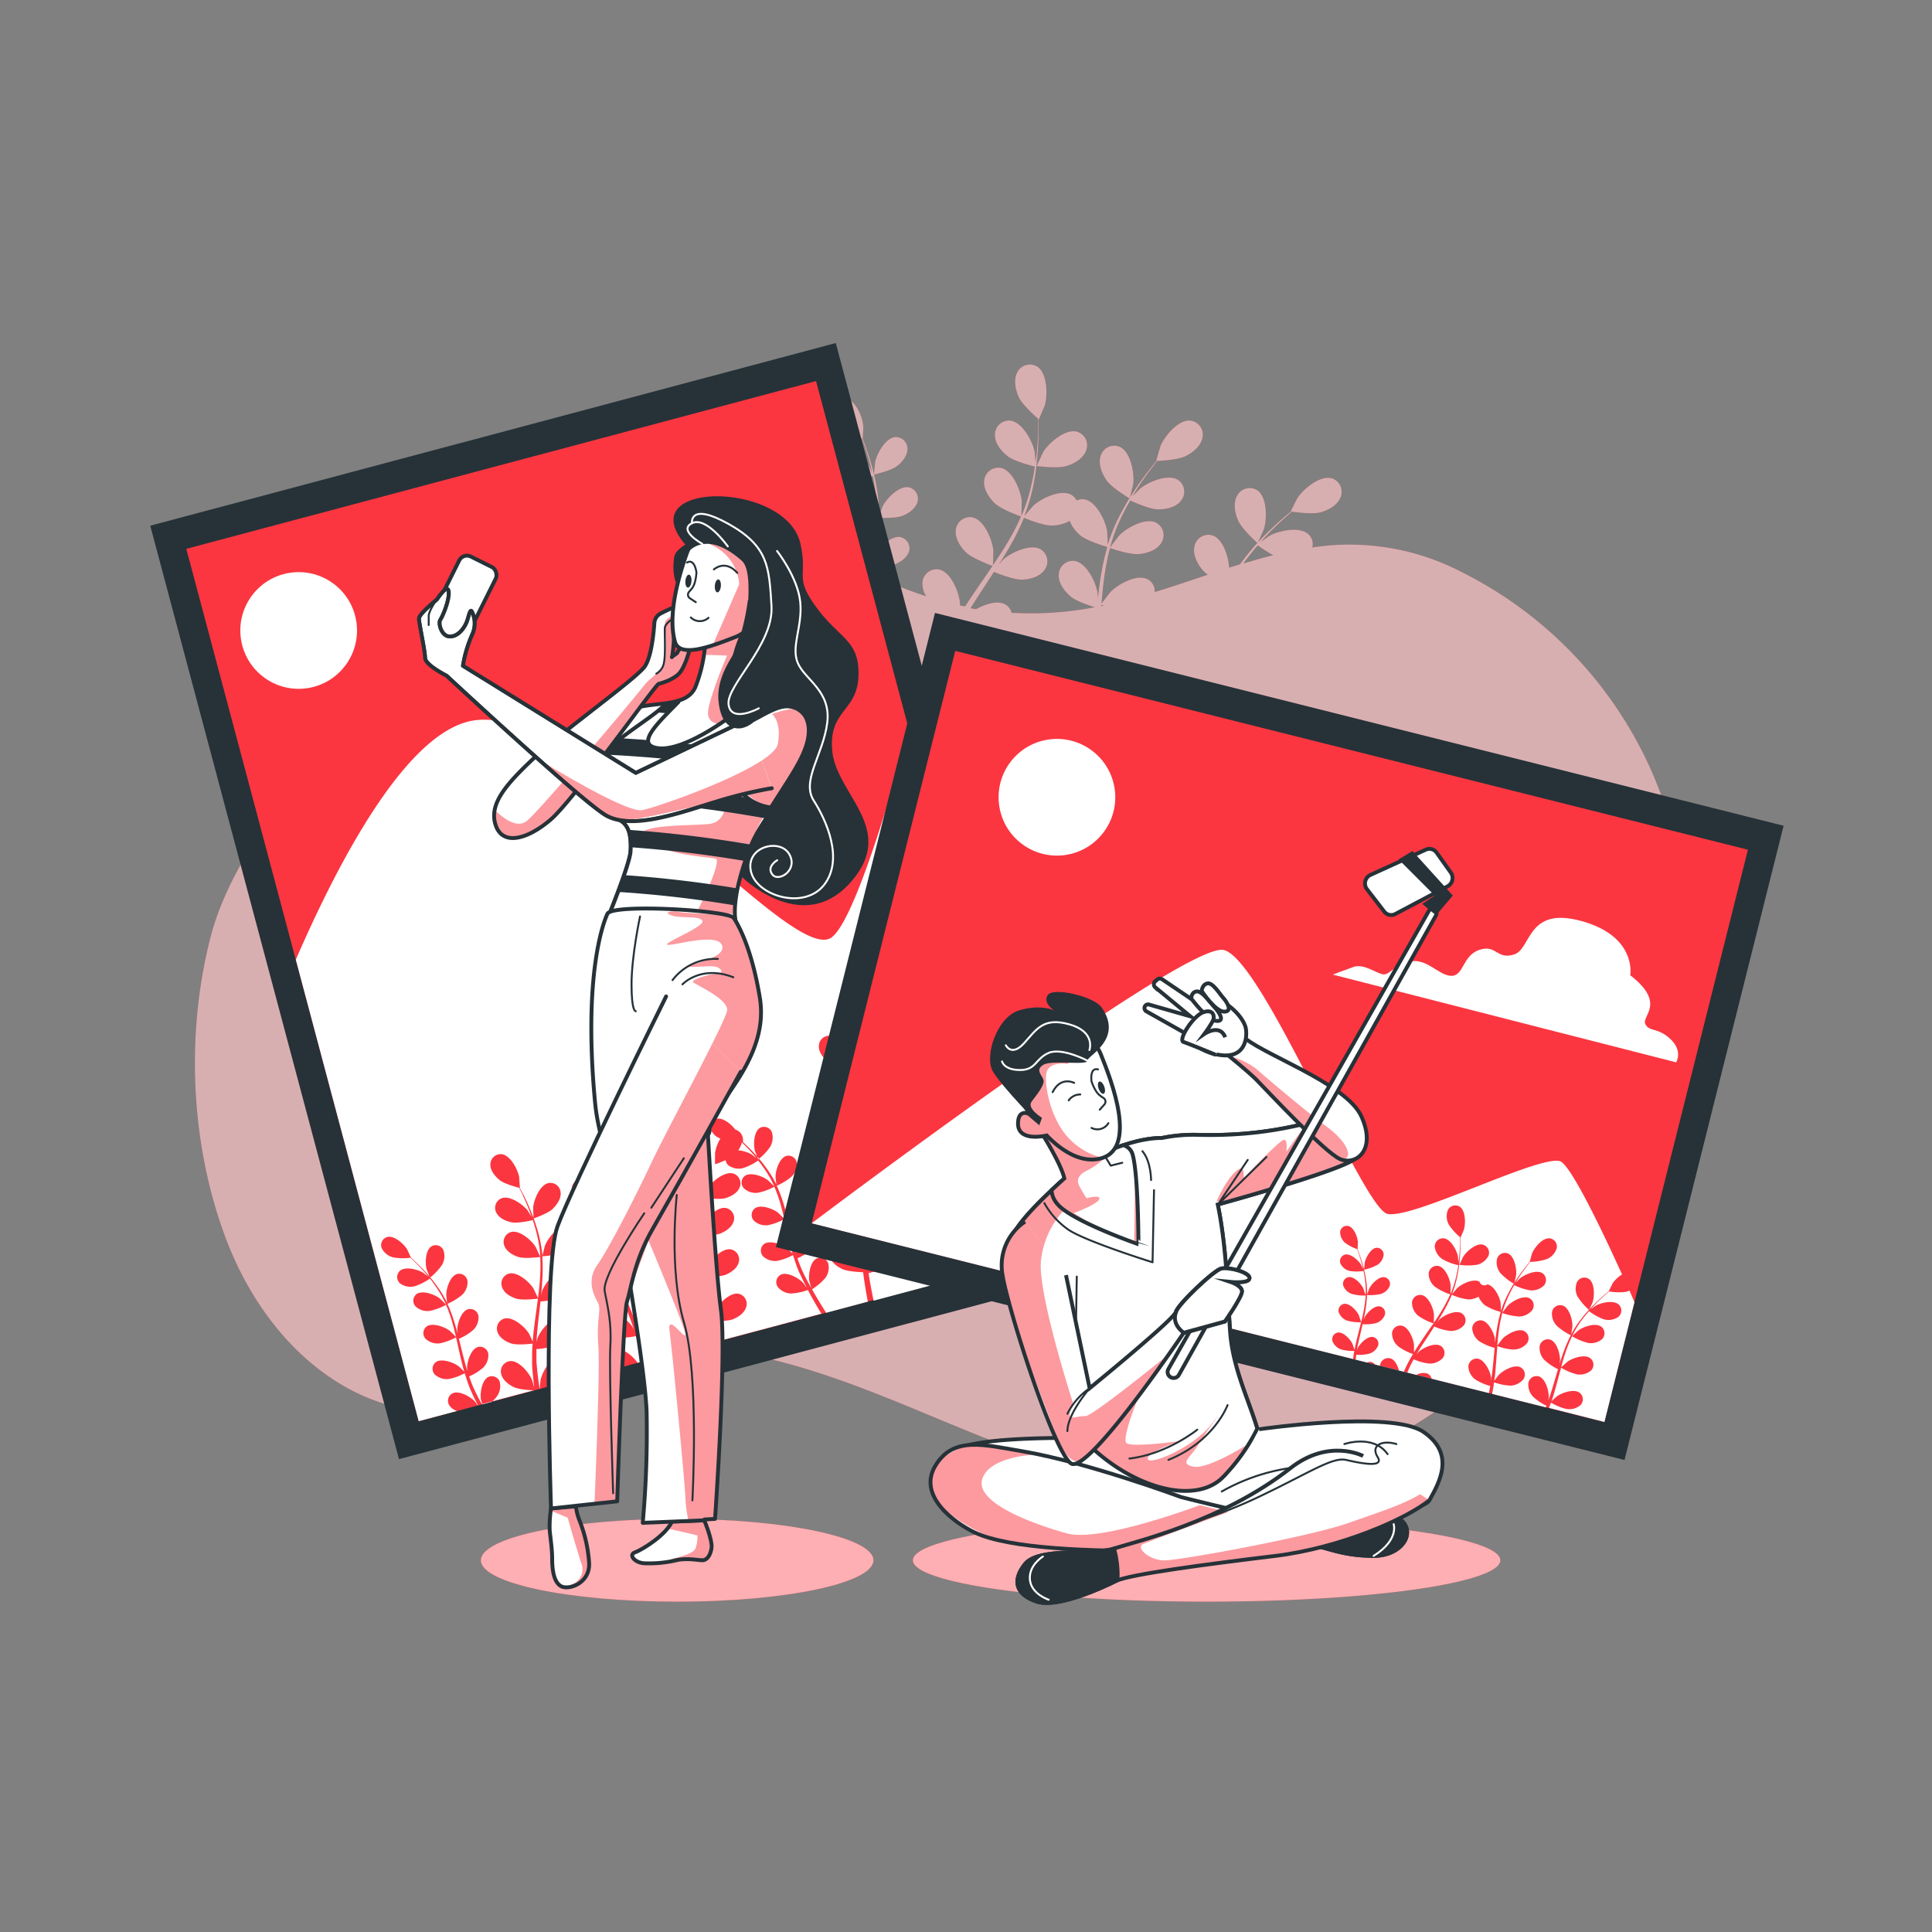 <svg xmlns="http://www.w3.org/2000/svg" xmlns:xlink="http://www.w3.org/1999/xlink" viewBox="0 0 500 500"><rect x="0" y="0" width="500" height="500" fill="#808080" stroke="none"/><defs><clipPath id="freepik--clip-path--inject-1--inject-45"><path d="M182.53,166.05a37.2,37.2,0,0,1-2.48,11.53c-2.4,6.24-12.48,3.36-18.24,6.72s-3.84,11-4.8,13.44-3.08,7.67-1.16,11.51,8,.53,7.34,11.08c-.2,3.47-6.34,18.36-6.34,18.36s1.71,3.55,10.4,4.89c29.08,4.48,23.19-5,23.19-5s-2.36-4.33,3.87-19.65c5-12.27,15-21.69,15-29.85s-10.58-9.92-13.92-9.6c-9.93,1-4.61-14.45-1.73-17.81S182.53,166.05,182.53,166.05Z" style="fill:#fff;stroke:#263238;stroke-linecap:round;stroke-linejoin:round"></path></clipPath><clipPath id="freepik--clip-path-2--inject-1--inject-45"><path d="M190.44,238.6s5.44,10.51-23.19,5c-8.64-1.67-10.4-4.89-10.4-4.89s6.14-14.89,6.34-18.36c.62-10.55-5.42-7.24-7.34-11.08a7.5,7.5,0,0,1-.37-.93c.75-4.09,1-7.28,1.19-9.73.12-.31.24-.59.34-.85a10.76,10.76,0,0,0,.36-3,4.57,4.57,0,0,1,.61-1.21c1.9-2.53,11.11-8.18,13.58-10.68,1.18-.15,2.87-1,4-1.18-4.87,5-11,10.63-5.91,11.82,6.88,1.62,19.9-8.47,19.9-8.47L192.4,181l2,2.43s-8.51,11.75-4.05,19.44a12.1,12.1,0,0,0,9.71,6.15c-2,3.16-4.32,6.34-5.78,10C188.68,233.07,190.44,238.6,190.44,238.6Z" style="fill:#fff;stroke:#263238;stroke-linecap:round;stroke-linejoin:round"></path></clipPath><clipPath id="freepik--clip-path-3--inject-1--inject-45"><path d="M138.59,195.81c7.33-6.87,26-20.1,28.27-23.32,1.68-2.4,2.29-8.35,2.49-11.26a3,3,0,0,1,1.63-2.46c1.6-.83,4-2,4.61-1.76,1,.32-1.62,5.8-1.29,7.09s-.33,5.81-.33,5.81c-.29.58.25-.62,0,0,2.64-1.81.06-.06,2.59-2.58s1.94.64,1.94.64-1,4.19-2.58,6.13-5.5,2.9-5.5,2.9c-1.62,1.29-21.91,30-27.95,35.15S130,219,128.24,213.44,131.26,202.69,138.59,195.81Z" style="fill:#fff;stroke:#263238;stroke-linecap:round;stroke-linejoin:round"></path></clipPath><clipPath id="freepik--clip-path-4--inject-1--inject-45"><path d="M193.72,133.21a13.83,13.83,0,0,1,9.6,6.7c5.4,8.72-7.55,22.84-12.94,24.92s-14.46,5.8-15.71,1.23-.83-11.62,2.91-22.41C180.21,136,187.23,132.16,193.72,133.21Z" style="fill:#fff;stroke:#263238;stroke-linecap:round;stroke-linejoin:round"></path></clipPath><clipPath id="freepik--clip-path-5--inject-1--inject-45"><path d="M182.26,393.46s2.18,5.15,1.87,7.19-1.26,3.14-2.36,3.14-4.08-.63-6.75,0a30.69,30.69,0,0,1-8.32.78c-2.51-.16-4.08-2.2-2.36-2.82s8-4.41,9.53-7.95Z" style="fill:#fff;stroke:#263238;stroke-linecap:round;stroke-linejoin:round"></path></clipPath><clipPath id="freepik--clip-path-6--inject-1--inject-45"><path d="M142.6,390.39a31.43,31.43,0,0,0-.35,5.48c.17,2.11.65,4.91.65,7.51s.33,6,2.27,7.11,7.46-.67,7.3-5.86a36,36,0,0,0-2.6-11.39,15.15,15.15,0,0,1-.83-3.4Z" style="fill:#fff;stroke:#263238;stroke-linecap:round;stroke-linejoin:round"></path></clipPath><clipPath id="freepik--clip-path-7--inject-1--inject-45"><path d="M157.22,236.45c1.59-2.67,31.67-.8,32.66,1.12,0,0,4.35,5.84,6.76,20.62,1.6,9.89-3.16,18.54-11.11,28.88-4.17,5.41-.85,4.33-2.31,6.7.54,9.53,2.11,36.07,3.35,45.14,1.52,11.14-1.52,54.18-1.52,54.18l-2.76.15,0,.22-15.95.65a262.44,262.44,0,0,0,1-28.87c-.51-12.66-7.09-49.12-7.09-49.12l.76-.86c-3.11-14.48-6.12-20.9-7-29.84C150.61,249.43,157.18,236.53,157.22,236.45Z" style="fill:#fff;stroke:#263238;stroke-linecap:round;stroke-linejoin:round"></path></clipPath><clipPath id="freepik--clip-path-8--inject-1--inject-45"><path d="M191.71,277.37s-14,25.29-22.86,40.78c-4.84,8.44-5.57,15.7-6.59,18.74s-2.53,51.65-2.53,51.65l-17.13,1.85s-2.15-62.58,1.67-73,28.12-59.52,28.12-59.52" style="fill:#fff;stroke:#263238;stroke-linecap:round;stroke-linejoin:round"></path></clipPath><clipPath id="freepik--clip-path-9--inject-1--inject-45"><path d="M193.26,186.26,164.54,200,119.82,172.3a32.5,32.5,0,0,1,2.46-8.21,6.92,6.92,0,0,0,0-5.54c-.62-1.54-.92.92-1.54,2.46s-2.15,3.7-4.31,3.7-3.08-3.39-2.46-4.31,2.46-5.24,2.15-7.39-3.08,2.15-3.08,2.15-4.62,3.7-4.62,4.93S110,168.4,110,170.25s5.55,4.62,5.55,4.62,34.1,31.7,41,36,20.32-.86,29-3.45A115.69,115.69,0,0,1,199.74,204" style="fill:#fff;stroke:#263238;stroke-linecap:round;stroke-linejoin:round"></path></clipPath><clipPath id="freepik--clip-path-10--inject-1--inject-45"><path d="M349.31,289.69c-3.9-2.93-14.2,4.74-39.59,4a40.17,40.17,0,0,0-9,.82c-9.58-.05-21.23,7-21.23,7S261.87,316.15,261.87,321s18.07,30.76,19,35.64c.4,2,2.21,9.55,1.75,15.3-.55.06-1.47.09-2.65.12,11.93,12.8,29,17.76,36.47,10.28a48.85,48.85,0,0,0,8.94-12.59c-2.11-7.13-5.79-14.49-6.86-23.3-.65-5.28-.67-21.87-3.37-34.73,9.47-2.62,33.13-9.39,35.86-12.11C354.47,296.22,353.22,292.62,349.31,289.69Z" style="fill:#fff;stroke:#263238;stroke-miterlimit:10"></path></clipPath><clipPath id="freepik--clip-path-11--inject-1--inject-45"><path d="M317.71,273s5.41,4.39,7.43,6.42,17.69,18.89,21.74,20.58,9.46-2.36,5.41-11.15-27.15-16.52-30.86-20.92Z" style="fill:#fff;stroke:#263238;stroke-miterlimit:10"></path></clipPath><clipPath id="freepik--clip-path-12--inject-1--inject-45"><path d="M293.07,298.62a3.45,3.45,0,0,0-2.35-2.25c-1.11.37-2.18.77-3.19,1.18l-.27-.44c-3.91-6.35-17.58-10.74-17.09-2.93,0,0,4.5,7.2,5.28,10.8-1,.9-2.12,1.92-3.28,3,0,1.55.78,3.41,3.21,5.18,5.72,4.17,19.25,8.85,19.25,8.85S294.63,303.82,293.07,298.62Z" style="fill:#fff;stroke:#263238;stroke-miterlimit:10"></path></clipPath><clipPath id="freepik--clip-path-13--inject-1--inject-45"><path d="M284.9,272.86c-2.62-6.56-10.93-6.56-14-3.94,0,0-9.19.44-9.19,7.44,0,2.87,1.92,7.65,4.93,12.17-.8-.7-3.18-1.23-3.18,2.26,0,4.81,7.12,3.14,7.42,3.07,3.87,4,8.54,6.85,13.14,6.12C295,298.23,287.53,279.42,284.9,272.86Z" style="fill:#fff;stroke:#263238;stroke-miterlimit:10"></path></clipPath><clipPath id="freepik--clip-path-14--inject-1--inject-45"><path d="M305.72,387.46s-24.58-9.11-41.23-11.89c-9.76-1.63-17.75-4-22.43,3.78s4.9,14.72,10.14,17.23c17.73,8.49,85.08,3,88.21,3.48s7.28,2.6,15.08,2.6,11.45-6.76,6.24-9.88-20.8,1.56-27.05,1S305.72,387.46,305.72,387.46Z" style="fill:#fff;stroke:#263238;stroke-miterlimit:10"></path></clipPath><clipPath id="freepik--clip-path-15--inject-1--inject-45"><path d="M352.77,376.81S344,372.14,334,379.93c-17.84,14-40.43,19.08-45.74,20.85s-19.45-.44-23,4-2.21,8,3.09,9.73,16.81-3.54,20.34-5.31,24.09-4.44,41.26-6.52,34.22-9.72,39.94-14.4" style="fill:#fff;stroke:#263238;stroke-miterlimit:10"></path></clipPath><clipPath id="freepik--clip-path-16--inject-1--inject-45"><path d="M265.29,316.15a13.65,13.65,0,0,0-5.86,13.67c1.47,9.27,13.35,46,17.75,48.92S306.3,345,306.3,345L317,342s4.39-6.34,4.39-7.81-2.93-2.44-2.93-2.44,4.88.49,4.88-1-5.37-2.93-7.32-2.45-11.23,9.28-11.71,11.23S282,359.27,282,359.27L275.88,330" style="fill:#fff;stroke:#263238;stroke-miterlimit:10"></path></clipPath></defs><g id="freepik--background-simple--inject-1--inject-45"><g style="opacity:0.7"><path d="M292.37,129s.89-3.62.92-3.86c.31-2.74-.7-8.23-3.51-9.5a3.65,3.65,0,0,0-4.92,2.33c-.7,2.07.31,4.56,1.47,6.26C287.7,126.26,292.36,129,292.37,129Z" style="fill:#FB3640"></path><path d="M325.45,140.55c.05,0,1.57-3.39,1.64-3.62.83-2.63.87-8.2-1.65-10a3.66,3.66,0,0,0-5.27,1.36c-1.08,1.9-.56,4.53.26,6.42C321.4,136.94,325.45,140.55,325.45,140.55Z" style="fill:#FB3640"></path><path d="M268.32,120.6s5.37.74,7.69,0c2-.61,4.31-1.92,5.06-4a3.65,3.65,0,0,0-2.39-4.89c-3-.76-7.2,2.89-8.67,5.22C269.88,117.21,268.26,120.59,268.32,120.6Z" style="fill:#FB3640"></path><path d="M232.09,120.65c1.34-1,2.76-2.68,2.75-4.46a3,3,0,0,0-3.2-3.06c-2.51.27-4.69,4.24-5.15,6.44,0,.19-.33,3.24-.28,3.23S230.53,121.85,232.09,120.65Z" style="fill:#FB3640"></path><path d="M434.7,224.87a100,100,0,0,0-5-19.67,105,105,0,0,0-51.37-57.12,62.93,62.93,0,0,0-38.71-6.39,3.46,3.46,0,0,0-1-3.42c-2.25-2.11-7.7-.93-10.11.41-.14.07-1.39,1-2.29,1.62.44-.48.88-1,1.3-1.44,1.6-1.71,3.16-3.17,4.56-4.46.8-.72,1.54-1.36,2.24-2,1.07.16,5.41.75,7.44.18s4.36-1.82,5.15-3.85a3.65,3.65,0,0,0-2.27-4.94c-3-.83-7.27,2.72-8.79,5-.14.2-1.84,3.55-1.78,3.56h.07c-.69.55-1.41,1.16-2.19,1.83-1.43,1.26-3,2.69-4.67,4.37a65.75,65.75,0,0,0-5,5.67c-.46.59-.91,1.19-1.36,1.81l-2.83.89c-.17-2.89-1.59-7.37-4.21-8.32a3.67,3.67,0,0,0-4.73,2.7c-.53,2.12.67,4.52,2,6.13a8.49,8.49,0,0,0,1.43,1.31c-4.54,1.52-9.11,3.08-13.75,4.49a3.44,3.44,0,0,0-1.93-3.36c-2.78-1.35-7.64,1.38-9.54,3.38-.15.15-1.88,2.43-2.29,3,.16-2.09.35-4.17.62-6.22a64,64,0,0,1,1.58-8.2c.34.12,5.17,1.78,7.49,1.56,2.06-.19,4.61-1,5.76-2.87a3.66,3.66,0,0,0-1.36-5.27c-2.78-1.35-7.64,1.39-9.55,3.38-.15.16-2,2.62-2.32,3.08,0-.15.07-.32.11-.47a47.39,47.39,0,0,1,3-7.8c.67-1.4,1.39-2.69,2.12-3.93.91.43,5,2.27,7.11,2.3s4.7-.5,6-2.22a3.67,3.67,0,0,0-.77-5.39c-2.62-1.64-7.75.54-9.86,2.31-.12.1-1.18,1.21-1.94,2,.34-.56.67-1.14,1-1.66,1.24-2,2.5-3.72,3.63-5.24.65-.87,1.25-1.64,1.83-2.35,1.08,0,5.45-.29,7.34-1.23s3.93-2.61,4.33-4.76a3.65,3.65,0,0,0-3.17-4.42c-3.08-.26-6.62,4-7.68,6.59-.09.22-1.13,3.83-1.07,3.83h.06c-.56.67-1.16,1.4-1.8,2.21-1.16,1.51-2.47,3.22-3.76,5.18a67.27,67.27,0,0,0-3.87,6.52,47.71,47.71,0,0,0-3.24,7.83l0,.1c0-.9-.11-3.44-.14-3.63-.42-2.73-2.84-7.75-5.89-8.23a3.28,3.28,0,0,0-2,.3,3.4,3.4,0,0,0-1.38-1.49c-2.69-1.52-7.71.89-9.75,2.75-.14.13-1.8,2.05-2.37,2.75l0-.09a48,48,0,0,0,2.36-8.15,67.16,67.16,0,0,0,1-7.51c.21-2.33.26-4.48.29-6.39,0-1,0-2,0-2.85l.05,0s1.49-3.43,1.56-3.66c.76-2.65.68-8.22-1.89-10a3.67,3.67,0,0,0-5.24,1.48c-1,1.92-.44,4.55.42,6.42s4.14,4.83,5,5.55c0,.91,0,1.89,0,3-.07,1.9-.17,4-.43,6.36-.07.62-.17,1.28-.25,1.93-.09-1.12-.22-2.65-.25-2.79-.55-2.71-3.19-7.62-6.26-8a3.66,3.66,0,0,0-4,3.73c0,2.18,1.7,4.24,3.33,5.5s6,2.41,7,2.65c-.21,1.42-.46,2.88-.81,4.39a46.7,46.7,0,0,1-2.5,8c-.06.15-.14.29-.21.44.06-.56.14-3.64.12-3.86-.25-2.75-2.33-7.92-5.35-8.6a3.66,3.66,0,0,0-4.35,3.27c-.27,2.16,1.22,4.4,2.7,5.83,1.68,1.63,6.49,3.34,6.83,3.46a62.38,62.38,0,0,1-3.89,7.39c-1.07,1.77-2.22,3.51-3.4,5.25.06-.72.13-3.59.11-3.8-.24-2.75-2.33-7.91-5.34-8.6a3.67,3.67,0,0,0-4.36,3.27c-.26,2.16,1.22,4.4,2.7,5.83s6.17,3.23,6.79,3.45l-1.6,2.37c-1.77,2.57-3.55,5.13-5.23,7.72l-.26.41-1.34-.28c0-.36,0-.62,0-.68-.24-2.75-2.33-7.91-5.34-8.6a3.66,3.66,0,0,0-4.35,3.27,5.83,5.83,0,0,0,1,3.66c-5.15-1.67-9.85-3.68-14.7-5.67,0-.16.07-.32.11-.48.12-.51.23-1,.34-1.55.93,0,4.43.12,6-.52s3.36-1.86,3.82-3.57A3,3,0,0,0,233,139c-2.48-.41-5.64,2.85-6.67,4.85,0,.07-.24.6-.46,1.2.29-1.35.56-2.7.79-4.05a51.47,51.47,0,0,0,.76-7c.32,0,4.42.19,6.18-.52,1.56-.63,3.36-1.86,3.83-3.57a3,3,0,0,0-2.29-3.8c-2.48-.41-5.64,2.85-6.66,4.85-.08.14-.81,2.07-1,2.77v-.08a38.27,38.27,0,0,0-.5-6.89,51.59,51.59,0,0,0-1.31-6c-.5-1.84-1.07-3.5-1.58-5-.28-.79-.56-1.51-.82-2.18l0,0s.17-3,.15-3.23c-.16-2.24-1.8-6.47-4.24-7.07a3,3,0,0,0-3.59,2.61c-.24,1.76.94,3.6,2.13,4.79s4.53,2.52,5.36,2.83c.26.7.53,1.45.81,2.28.48,1.47,1,3.13,1.46,5,.12.49.23,1,.35,1.54-.38-.82-.91-2-1-2.06-1.18-1.91-4.58-4.91-7-4.31a3,3,0,0,0-2,4c.59,1.68,2.49,2.76,4.09,3.27s5.3.14,6.09,0c.25,1.15.47,2.33.63,3.58a38.78,38.78,0,0,1,.35,6.81c0,.13,0,.26,0,.39-.12-.44-.93-2.81-1-3-1-2-4-5.39-6.51-5.06a3,3,0,0,0-2.4,3.72c.4,1.73,2.17,3,3.71,3.69,1.77.79,6,.72,6.19.72a51.72,51.72,0,0,1-.89,6.74c-.31,1.65-.7,3.31-1.11,5-.16-.57-.92-2.78-1-2.94-1-2-4-5.38-6.51-5.06a3,3,0,0,0-2.4,3.73c.41,1.73,2.17,3,3.71,3.69,1.73.76,5.81.72,6.16.71-.19.76-.37,1.51-.56,2.27l-.09.34C213,144,200.75,139.58,180,139.58c-44.15,0-114.23,59.52-125.45,102.74-6.5,25.07-5.29,53.48,3.75,77.79,6.06,16.31,17,31.27,32.18,39.42,18,9.6,35,5.71,53.72,1.9,17.45-3.56,38.78-13.84,56.82-9.28,37.24,9.41,68.43,32.24,108.15,32.7C386.74,385.74,445.53,298.3,434.7,224.87Zm-112-80.27c.92-1.24,1.86-2.37,2.81-3.46a39.74,39.74,0,0,0,4,2.55c-2.57.64-5.13,1.37-7.7,2.15C322.07,145.42,322.37,145,322.67,144.6Zm-37,12.14-.68.14,0-.35ZM261.8,158.6a3.41,3.41,0,0,0-1.62-2.16c-2-1.12-5.18-.12-7.57,1.22l-1.44-.25c1.6-2.59,3.31-5.17,5-7.77.36-.54.7-1.09,1.06-1.64,1.06.44,5.05,2,7.14,2s4.67-.71,5.93-2.49a3.66,3.66,0,0,0-1-5.35c-2.69-1.53-7.72.88-9.75,2.75-.07.06-.53.59-1.05,1.18.91-1.43,1.8-2.87,2.64-4.32A64.79,64.79,0,0,0,265,134c.6.25,5.09,2.11,7.34,2a9.44,9.44,0,0,0,4.49-1.2,9.43,9.43,0,0,0,2.75,3.74c1.72,1.46,6.39,2.82,7,3a64.88,64.88,0,0,0-1.82,8.45c-.26,1.66-.46,3.34-.65,5,0-.78-.06-1.48-.08-1.58-.42-2.72-2.84-7.74-5.89-8.23a3.65,3.65,0,0,0-4.13,3.54c-.13,2.18,1.5,4.32,3.08,5.65,1.4,1.2,4.75,2.32,6.28,2.78A86.7,86.7,0,0,1,269,158.71C266.47,158.76,264.08,158.71,261.8,158.6Z" style="fill:#FB3640"></path><g style="opacity:0.7"><path d="M292.37,129s.89-3.62.92-3.86c.31-2.74-.7-8.23-3.51-9.5a3.65,3.65,0,0,0-4.92,2.33c-.7,2.07.31,4.56,1.47,6.26C287.7,126.26,292.36,129,292.37,129Z" style="fill:#fff"></path><path d="M325.45,140.55c.05,0,1.57-3.39,1.64-3.62.83-2.63.87-8.2-1.65-10a3.66,3.66,0,0,0-5.27,1.36c-1.08,1.9-.56,4.53.26,6.42C321.4,136.94,325.45,140.55,325.45,140.55Z" style="fill:#fff"></path><path d="M268.32,120.6s5.37.74,7.69,0c2-.61,4.31-1.92,5.06-4a3.65,3.65,0,0,0-2.39-4.89c-3-.76-7.2,2.89-8.67,5.22C269.88,117.21,268.26,120.59,268.32,120.6Z" style="fill:#fff"></path><path d="M232.09,120.65c1.34-1,2.76-2.68,2.75-4.46a3,3,0,0,0-3.2-3.06c-2.51.27-4.69,4.24-5.15,6.44,0,.19-.33,3.24-.28,3.23S230.53,121.85,232.09,120.65Z" style="fill:#fff"></path><path d="M434.7,224.87a100,100,0,0,0-5-19.67,105,105,0,0,0-51.37-57.12,62.93,62.93,0,0,0-38.71-6.39,3.46,3.46,0,0,0-1-3.42c-2.25-2.11-7.7-.93-10.11.41-.14.07-1.39,1-2.29,1.62.44-.48.88-1,1.3-1.44,1.6-1.71,3.16-3.17,4.56-4.46.8-.72,1.54-1.36,2.24-2,1.07.16,5.41.75,7.44.18s4.36-1.82,5.15-3.85a3.65,3.65,0,0,0-2.27-4.94c-3-.83-7.27,2.72-8.79,5-.14.2-1.84,3.55-1.78,3.56h.07c-.69.55-1.41,1.16-2.19,1.83-1.43,1.26-3,2.69-4.67,4.37a65.75,65.75,0,0,0-5,5.67c-.46.59-.91,1.19-1.36,1.81l-2.83.89c-.17-2.89-1.59-7.37-4.21-8.32a3.67,3.67,0,0,0-4.73,2.7c-.53,2.12.67,4.52,2,6.13a8.49,8.49,0,0,0,1.43,1.31c-4.54,1.52-9.11,3.08-13.75,4.49a3.44,3.44,0,0,0-1.93-3.36c-2.78-1.35-7.64,1.38-9.54,3.38-.15.15-1.88,2.43-2.29,3,.16-2.09.35-4.17.62-6.22a64,64,0,0,1,1.58-8.2c.34.12,5.17,1.78,7.49,1.56,2.06-.19,4.61-1,5.76-2.87a3.66,3.66,0,0,0-1.36-5.27c-2.78-1.35-7.64,1.39-9.55,3.38-.15.16-2,2.62-2.32,3.08,0-.15.07-.32.11-.47a47.39,47.39,0,0,1,3-7.8c.67-1.4,1.39-2.69,2.12-3.93.91.43,5,2.27,7.11,2.3s4.7-.5,6-2.22a3.67,3.67,0,0,0-.77-5.39c-2.62-1.64-7.75.54-9.86,2.31-.12.1-1.18,1.21-1.94,2,.34-.56.67-1.14,1-1.66,1.24-2,2.5-3.72,3.63-5.24.65-.87,1.25-1.64,1.83-2.35,1.08,0,5.45-.29,7.34-1.23s3.93-2.61,4.33-4.76a3.65,3.65,0,0,0-3.17-4.42c-3.08-.26-6.62,4-7.68,6.59-.09.22-1.13,3.83-1.07,3.83h.06c-.56.67-1.16,1.4-1.8,2.21-1.16,1.51-2.47,3.22-3.76,5.18a67.27,67.27,0,0,0-3.87,6.52,47.71,47.71,0,0,0-3.24,7.83l0,.1c0-.9-.11-3.44-.14-3.63-.42-2.73-2.84-7.75-5.89-8.23a3.28,3.28,0,0,0-2,.3,3.4,3.4,0,0,0-1.38-1.49c-2.69-1.52-7.71.89-9.75,2.75-.14.13-1.8,2.05-2.37,2.75l0-.09a48,48,0,0,0,2.36-8.15,67.16,67.16,0,0,0,1-7.51c.21-2.33.26-4.48.29-6.39,0-1,0-2,0-2.85l.05,0s1.49-3.43,1.56-3.66c.76-2.65.68-8.22-1.89-10a3.67,3.67,0,0,0-5.24,1.48c-1,1.92-.44,4.55.42,6.42s4.14,4.83,5,5.55c0,.91,0,1.89,0,3-.07,1.9-.17,4-.43,6.36-.07.62-.17,1.28-.25,1.93-.09-1.12-.22-2.65-.25-2.79-.55-2.71-3.19-7.62-6.26-8a3.66,3.66,0,0,0-4,3.73c0,2.18,1.7,4.24,3.33,5.5s6,2.41,7,2.65c-.21,1.42-.46,2.88-.81,4.39a46.7,46.7,0,0,1-2.5,8c-.06.15-.14.29-.21.44.06-.56.14-3.64.12-3.86-.25-2.75-2.33-7.92-5.35-8.6a3.66,3.66,0,0,0-4.35,3.27c-.27,2.16,1.22,4.4,2.7,5.83,1.68,1.63,6.49,3.34,6.83,3.46a62.38,62.38,0,0,1-3.89,7.39c-1.07,1.77-2.22,3.51-3.4,5.25.06-.72.13-3.59.11-3.8-.24-2.75-2.33-7.91-5.34-8.6a3.67,3.67,0,0,0-4.36,3.27c-.26,2.16,1.22,4.4,2.7,5.83s6.17,3.23,6.79,3.45l-1.6,2.37c-1.77,2.57-3.55,5.13-5.23,7.72l-.26.41-1.34-.28c0-.36,0-.62,0-.68-.24-2.75-2.33-7.91-5.34-8.6a3.66,3.66,0,0,0-4.35,3.27,5.83,5.83,0,0,0,1,3.66c-5.15-1.67-9.85-3.68-14.7-5.67,0-.16.07-.32.11-.48.12-.51.23-1,.34-1.55.93,0,4.43.12,6-.52s3.36-1.86,3.82-3.57A3,3,0,0,0,233,139c-2.48-.41-5.64,2.85-6.67,4.85,0,.07-.24.6-.46,1.2.29-1.35.56-2.7.79-4.05a51.47,51.47,0,0,0,.76-7c.32,0,4.42.19,6.18-.52,1.56-.63,3.36-1.86,3.83-3.57a3,3,0,0,0-2.29-3.8c-2.48-.41-5.64,2.85-6.66,4.85-.08.14-.81,2.07-1,2.77v-.08a38.27,38.27,0,0,0-.5-6.89,51.59,51.59,0,0,0-1.31-6c-.5-1.84-1.07-3.5-1.58-5-.28-.79-.56-1.51-.82-2.18l0,0s.17-3,.15-3.23c-.16-2.24-1.8-6.47-4.24-7.07a3,3,0,0,0-3.59,2.61c-.24,1.76.94,3.6,2.13,4.79s4.53,2.52,5.36,2.83c.26.7.53,1.45.81,2.28.48,1.47,1,3.13,1.46,5,.12.49.23,1,.35,1.54-.38-.82-.91-2-1-2.06-1.18-1.91-4.58-4.91-7-4.31a3,3,0,0,0-2,4c.59,1.68,2.49,2.76,4.09,3.27s5.3.14,6.09,0c.25,1.15.47,2.33.63,3.58a38.78,38.78,0,0,1,.35,6.81c0,.13,0,.26,0,.39-.12-.44-.93-2.81-1-3-1-2-4-5.39-6.51-5.06a3,3,0,0,0-2.4,3.72c.4,1.73,2.17,3,3.71,3.69,1.77.79,6,.72,6.19.72a51.72,51.72,0,0,1-.89,6.74c-.31,1.65-.7,3.31-1.11,5-.16-.57-.92-2.78-1-2.94-1-2-4-5.38-6.51-5.06a3,3,0,0,0-2.4,3.73c.41,1.73,2.17,3,3.71,3.69,1.73.76,5.81.72,6.16.71-.19.76-.37,1.51-.56,2.27l-.09.34C213,144,200.75,139.58,180,139.58c-44.15,0-114.23,59.52-125.45,102.74-6.5,25.07-5.29,53.48,3.75,77.79,6.06,16.31,17,31.27,32.18,39.42,18,9.6,35,5.71,53.72,1.9,17.45-3.56,38.78-13.84,56.82-9.28,37.24,9.41,68.43,32.24,108.15,32.7C386.74,385.74,445.53,298.3,434.7,224.87Zm-112-80.27c.92-1.24,1.86-2.37,2.81-3.46a39.74,39.74,0,0,0,4,2.55c-2.57.64-5.13,1.37-7.7,2.15C322.07,145.42,322.37,145,322.67,144.6Zm-37,12.14-.68.14,0-.35ZM261.8,158.6a3.41,3.41,0,0,0-1.62-2.16c-2-1.12-5.18-.12-7.57,1.22l-1.44-.25c1.6-2.59,3.31-5.17,5-7.77.36-.54.7-1.09,1.06-1.64,1.06.44,5.05,2,7.14,2s4.67-.71,5.93-2.49a3.66,3.66,0,0,0-1-5.35c-2.69-1.53-7.72.88-9.75,2.75-.07.06-.53.59-1.05,1.18.91-1.43,1.8-2.87,2.64-4.32A64.79,64.79,0,0,0,265,134c.6.25,5.09,2.11,7.34,2a9.44,9.44,0,0,0,4.49-1.2,9.43,9.43,0,0,0,2.75,3.74c1.72,1.46,6.39,2.82,7,3a64.88,64.88,0,0,0-1.82,8.45c-.26,1.66-.46,3.34-.65,5,0-.78-.06-1.48-.08-1.58-.42-2.72-2.84-7.74-5.89-8.23a3.65,3.65,0,0,0-4.13,3.54c-.13,2.18,1.5,4.32,3.08,5.65,1.4,1.2,4.75,2.32,6.28,2.78A86.7,86.7,0,0,1,269,158.71C266.47,158.76,264.08,158.71,261.8,158.6Z" style="fill:#fff"></path></g></g></g><g id="freepik--photo-1--inject-1--inject-45"><rect x="68.47" y="108.71" width="182.6" height="249" transform="translate(-54.65 48.99) rotate(-14.92)" style="fill:#263238;stroke:#263238;stroke-miterlimit:10"></rect><rect x="75.44" y="116.4" width="168.66" height="233.63" transform="translate(-54.65 48.99) rotate(-14.92)" style="fill:#FB3640"></rect><path d="M212.58,340c-.65-1.07-1.37-2.29-2.15-3.68-.44-.77-.89-1.61-1.34-2.47a14.83,14.83,0,0,1-4.42.9,4.52,4.52,0,0,1-3.41-1.73,2.17,2.17,0,0,1,.82-3.13c1.66-.79,4.54.85,5.67,2,.07.07.7.92,1.1,1.45-.18-.35-.37-.69-.55-1.05-.37-.72-.72-1.45-1.09-2.23L206.7,329c-.18-.39-.32-.82-.48-1.23-.36-1-.67-1.95-1-2.95a14.18,14.18,0,0,1-4.11,1.49,4.5,4.5,0,0,1-3.64-1.19,2.17,2.17,0,0,1,.34-3.22c1.52-1,4.62.15,5.91,1.16.08.06.93.89,1.39,1.35-.17-.6-.35-1.2-.5-1.82-.45-1.78-.85-3.6-1.25-5.41-.12-.56-.25-1.11-.38-1.66a15.34,15.34,0,0,1-4.25,1.56,4.5,4.5,0,0,1-3.64-1.19,2.17,2.17,0,0,1,.34-3.22c1.52-1,4.62.15,5.91,1.16.1.08,1.32,1.27,1.62,1.59-.29-1.22-.58-2.43-.91-3.61a39.24,39.24,0,0,0-1.65-4.69,15.32,15.32,0,0,1-4.28,1.57,4.49,4.49,0,0,1-3.63-1.19,2.17,2.17,0,0,1,.34-3.22c1.52-1,4.61.15,5.91,1.16.1.08,1.41,1.36,1.64,1.61,0-.08-.07-.18-.11-.27a27.2,27.2,0,0,0-2.47-4.32c-.52-.77-1.05-1.47-1.59-2.13a14.34,14.34,0,0,1-4,2,4.51,4.51,0,0,1-3.74-.78,2.31,2.31,0,0,1-.69-1.3,29.32,29.32,0,0,1-2.78,1.08c-.26.62-.53,1.28-.81,2-.49,1.3-1,2.78-1.51,4.42-.13.43-.25.91-.37,1.37.37-.73.89-1.72,1-1.81,1.13-1.68,4.3-4.24,6.47-3.6a2.67,2.67,0,0,1,1.62,3.63c-.6,1.48-2.34,2.38-3.8,2.77s-4.73-.08-5.46-.2c-.26,1-.51,2.08-.7,3.19a33.94,33.94,0,0,0-.57,6.09c0,.12,0,.24,0,.36.12-.39.94-2.49,1-2.63.94-1.79,3.81-4.68,6-4.29a2.67,2.67,0,0,1,2,3.43c-.43,1.54-2.07,2.63-3.47,3.17-1.59.63-5.32.42-5.58.4a45.69,45.69,0,0,0,.53,6.09c.22,1.49.51,3,.81,4.5.17-.51.93-2.46,1-2.6.94-1.78,3.81-4.67,6-4.28a2.67,2.67,0,0,1,2,3.43c-.44,1.53-2.07,2.62-3.47,3.17s-5.07.43-5.56.4c.14.69.27,1.37.42,2,.46,2.23.94,4.47,1.34,6.69.14.77.25,1.53.36,2.3.28-.75.81-2.11.87-2.22.94-1.78,3.81-4.68,6-4.29a2.66,2.66,0,0,1,2,3.43c-.43,1.54-2.06,2.63-3.47,3.18s-4.48.45-5.36.41c.18,1.27.33,2.54.41,3.79,0,.54.09,1.09.08,1.61v.15l28.37-7.56Z" style="fill:#fff"></path><path d="M270.42,321l.58,2.19c-.62.09-1.11.14-1.29.16,0,.52-.06,1-.1,1.53l-1.33.36c.05-.55.1-1.1.15-1.67-.56-.09-4-.64-5.32-1.52s-2.64-2.23-2.75-3.82a2.67,2.67,0,0,1,2.67-2.95c2.26.07,4.47,3.49,5,5.43,0,.13.29,1.64.4,2.42.06-.65.11-1.29.15-2,.07-1,.11-2,.16-3,0-.51,0-1,0-1.56s0-1,0-1.56c0-.17,0-.35,0-.52l1.2,4.51c0,.74,0,1.47-.07,2.18,0,.5-.05,1-.08,1.46.17-.8.45-2.07.49-2.18l0-.07-35-131.4c-6.83,24.55-14.95,49.95-20.11,53.64-10.37,7.41-62.94-59.23-91.82-56.27-17.37,1.78-35.28,35.46-46.79,62L108.36,367.8l9.94-2.65a3.59,3.59,0,0,1-2-1.43,2.17,2.17,0,0,1,.82-3.13c1.66-.8,4.54.84,5.67,2,.06.05.47.6.84,1.1l.07,0-.36-.69c-.37-.72-.71-1.44-1.09-2.23l-.51-1.16c-.18-.38-.32-.81-.48-1.22-.36-1-.67-2-1-3a14.47,14.47,0,0,1-4.11,1.5,4.57,4.57,0,0,1-3.64-1.19,2.17,2.17,0,0,1,.34-3.22c1.52-1,4.62.15,5.91,1.16.08.06.93.89,1.39,1.35-.17-.61-.35-1.21-.5-1.83-.45-1.78-.85-3.6-1.25-5.41-.12-.55-.25-1.1-.38-1.66a14.85,14.85,0,0,1-4.25,1.57,4.57,4.57,0,0,1-3.64-1.19,2.17,2.17,0,0,1,.34-3.22c1.52-1,4.62.15,5.91,1.15.1.08,1.32,1.27,1.62,1.59-.29-1.21-.58-2.42-.91-3.61a39.87,39.87,0,0,0-1.65-4.69,15.29,15.29,0,0,1-4.27,1.58,4.57,4.57,0,0,1-3.64-1.19,2.17,2.17,0,0,1,.34-3.22c1.52-1,4.62.15,5.91,1.16.1.08,1.42,1.36,1.64,1.61,0-.09-.07-.19-.11-.27a27.76,27.76,0,0,0-2.47-4.33c-.52-.76-1-1.46-1.59-2.13a14.61,14.61,0,0,1-4,2,4.55,4.55,0,0,1-3.74-.78,2.18,2.18,0,0,1,0-3.24c1.4-1.2,4.61-.36,6,.5.07.05.8.61,1.31,1-.24-.29-.49-.61-.73-.89-.91-1.05-1.8-2-2.6-2.77-.46-.45-.88-.85-1.28-1.22a14.5,14.5,0,0,1-4.43-.08,4.54,4.54,0,0,1-3-2.42,2.17,2.17,0,0,1,1.48-2.88c1.79-.42,4.25,1.8,5.1,3.21.07.12,1,2.15,1,2.16h0c.39.35.81.73,1.25,1.15.82.78,1.74,1.68,2.67,2.72a38.06,38.06,0,0,1,2.84,3.5,27.28,27.28,0,0,1,2.6,4.33.08.08,0,0,1,0,.05c-.07-.53-.23-2-.23-2.15,0-1.64,1-4.81,2.75-5.36a2.18,2.18,0,0,1,2.74,1.73,4.51,4.51,0,0,1-1.32,3.59,14.84,14.84,0,0,1-3.86,2.37,38.36,38.36,0,0,1,1.81,4.82c.29.95.56,1.92.82,2.9-.05-.46-.09-.88-.09-.94,0-1.64,1-4.81,2.75-5.36a2.18,2.18,0,0,1,2.74,1.73,4.55,4.55,0,0,1-1.32,3.59,14.19,14.19,0,0,1-3.75,2.32c.1.37.2.75.29,1.13.44,1.8.88,3.6,1.36,5.36.17.62.36,1.22.55,1.82,0-.41-.08-.75-.08-.81,0-1.64,1-4.81,2.75-5.36a2.18,2.18,0,0,1,2.74,1.73,4.55,4.55,0,0,1-1.32,3.59,13.93,13.93,0,0,1-3.63,2.27c.21.61.42,1.23.65,1.81.17.4.3.79.49,1.18l.54,1.15c.36.72.74,1.46,1.11,2.16l.48.87,13.47-3.58c-.94,0-3.93-.2-5.26-.85s-2.9-1.88-3.21-3.44a2.69,2.69,0,0,1,2.29-3.26c2.25-.21,4.87,2.91,5.66,4.77.05.1.43,1.35.65,2.14-.06-.49-.13-1-.18-1.45-.12-1-.21-2-.31-3l-.09-1.55c0-.52,0-1.08,0-1.62,0-1.26,0-2.53.14-3.81-.88.1-3.94.41-5.38,0s-3.14-1.42-3.68-2.92a2.67,2.67,0,0,1,1.76-3.57c2.19-.55,5.26,2.14,6.32,3.85.07.11.69,1.42,1,2.15.06-.77.12-1.54.2-2.31.25-2.25.56-4.51.87-6.77l.27-2.07c-.48.06-4,.48-5.57,0s-3.15-1.42-3.69-2.92a2.68,2.68,0,0,1,1.77-3.57c2.19-.55,5.26,2.14,6.32,3.85.08.13,1,2,1.18,2.52.2-1.52.38-3,.49-4.55a46.25,46.25,0,0,0,.1-6.1c-.26,0-4,.5-5.59,0-1.44-.44-3.15-1.42-3.69-2.92a2.66,2.66,0,0,1,1.76-3.56c2.2-.55,5.26,2.14,6.33,3.85.08.13,1,2.17,1.19,2.55,0-.11,0-.24,0-.35a33.4,33.4,0,0,0-1-6c-.27-1.1-.59-2.13-.92-3.13-.72.17-3.9.88-5.44.58s-3.28-1.06-4-2.5a2.66,2.66,0,0,1,1.36-3.73c2.12-.79,5.46,1.54,6.71,3.13.06.09.66,1,1.08,1.74-.16-.45-.31-.91-.47-1.34-.6-1.6-1.24-3-1.82-4.3-.33-.71-.65-1.35-.95-1.95-.77-.19-3.86-1-5.07-2s-2.42-2.46-2.38-4a2.67,2.67,0,0,1,2.93-2.69c2.24.28,4.13,3.89,4.51,5.87,0,.17.23,2.91.19,2.9h0c.3.56.62,1.18,1,1.85.6,1.25,1.28,2.67,1.91,4.27a47.79,47.79,0,0,1,1.79,5.24,34.72,34.72,0,0,1,1.14,6.1.17.17,0,0,1,0,.07c.14-.65.59-2.44.64-2.58.71-1.88,3.2-5.11,5.46-5a2.49,2.49,0,0,1,1.38.51A2.48,2.48,0,0,1,149,317c2.15-.69,5.38,1.79,6.56,3.43.08.11,1,1.73,1.29,2.32a.19.19,0,0,1,0-.07,34.92,34.92,0,0,1-.46-6.18,47,47,0,0,1,.37-5.53c.2-1.71.49-3.25.75-4.62.15-.74.3-1.41.44-2l0,0s-.55-2.68-.56-2.85c-.15-2,.75-6,2.84-6.84a2.68,2.68,0,0,1,3.53,1.84c.44,1.53-.36,3.32-1.26,4.53s-3.69,2.84-4.39,3.23c-.14.65-.28,1.35-.42,2.13-.23,1.37-.48,2.92-.64,4.62,0,.45-.07.94-.11,1.41.23-.78.56-1.86.6-2,.79-1.85,3.42-5,5.67-4.76a2.68,2.68,0,0,1,2.28,3.27c-.31,1.56-1.85,2.78-3.21,3.43s-4.66.82-5.4.85c-.07,1.05-.11,2.13-.08,3.26a34.23,34.23,0,0,0,.58,6.09l.09.35c0-.41.45-2.63.5-2.78.58-1.93,2.85-5.31,5.11-5.35a2.67,2.67,0,0,1,2.63,3c-.14,1.59-1.54,3-2.81,3.77-1.45.91-5.15,1.41-5.41,1.45a47.1,47.1,0,0,0,1.67,5.87c.5,1.42,1.07,2.85,1.65,4.27.07-.53.45-2.59.49-2.74.59-1.93,2.86-5.31,5.11-5.35a2.67,2.67,0,0,1,2.63,3c-.14,1.59-1.54,3-2.81,3.77s-4.9,1.38-5.38,1.44l.8,1.94c.88,2.1,1.77,4.21,2.58,6.31.28.73.53,1.46.79,2.19.13-.79.4-2.22.43-2.34.59-1.93,2.86-5.32,5.12-5.35a2.67,2.67,0,0,1,2.62,3c-.13,1.59-1.53,3-2.81,3.77s-4.31,1.29-5.19,1.42c.42,1.21.8,2.43,1.13,3.64.12.53.29,1.06.38,1.57s.21,1,.32,1.53.13.82.2,1.22l.84-.22c.64-2,2.13-4.53,3.95-4.84a2.67,2.67,0,0,1,3.05,2.56,3,3,0,0,1,0,.42l-6,1.6,6.67-1.78a3.31,3.31,0,0,1-.25-1,2.66,2.66,0,0,1,2.67-2.94c1.26,0,2.5,1.12,3.46,2.4l-5.8,1.55,9-2.4-.91.24c0-.15,0-.29,0-.44,0-.53,0-1,0-1.57,0-.77-.11-1.56-.19-2.36a17.24,17.24,0,0,1-5.21-.69c-1.38-.63-3-1.8-3.3-3.36a2.68,2.68,0,0,1,2.2-3.32c2.24-.27,4.95,2.78,5.79,4.61,0,.06.17.46.32.95-.09-.77-.19-1.54-.31-2.32-.35-2.21-.77-4.45-1.19-6.69-.09-.47-.17-.94-.25-1.41-.84,0-4-.07-5.37-.7s-2.94-1.8-3.29-3.35a2.67,2.67,0,0,1,2.19-3.32c2.25-.27,5,2.77,5.8,4.61,0,.06.19.55.37,1.09-.21-1.22-.4-2.45-.56-3.66a48.5,48.5,0,0,1-.41-6.3c-.47,0-4,0-5.52-.71s-3-1.79-3.3-3.35a2.68,2.68,0,0,1,2.2-3.32c2.24-.27,4.95,2.78,5.79,4.61.06.13.64,1.89.83,2.52,0,0,0,0,0-.07a35.35,35.35,0,0,1,.72-6.16,46.78,46.78,0,0,1,1.41-5.36c.52-1.63,1.09-3.1,1.61-4.39.28-.7.56-1.33.82-1.92l0,0s0-2.73,0-2.91a10.34,10.34,0,0,1,1.39-3.81,4.14,4.14,0,0,1-2.43-2.22,2.17,2.17,0,0,1,1.47-2.88c1.62-.38,3.77,1.39,4.8,2.77a2.79,2.79,0,0,1,2,2.44,3.55,3.55,0,0,1,0,.8l.55.51c.82.79,1.74,1.68,2.67,2.72a38.06,38.06,0,0,1,2.84,3.5,27.74,27.74,0,0,1,2.6,4.33l0,.06c-.07-.54-.23-2-.23-2.15,0-1.65,1-4.81,2.75-5.36a2.18,2.18,0,0,1,2.74,1.72,4.58,4.58,0,0,1-1.32,3.6,15.13,15.13,0,0,1-3.86,2.37,38.21,38.21,0,0,1,1.81,4.81c.29.95.56,1.93.82,2.9-.05-.46-.1-.87-.1-.93,0-1.65,1-4.81,2.76-5.36A2.18,2.18,0,0,1,208.8,310a4.55,4.55,0,0,1-1.32,3.59,14.19,14.19,0,0,1-3.75,2.32c.1.38.2.75.29,1.13.44,1.8.88,3.61,1.36,5.36.17.62.36,1.23.54,1.83,0-.41-.07-.76-.07-.81,0-1.64,1-4.81,2.75-5.36a2.18,2.18,0,0,1,2.74,1.72,4.58,4.58,0,0,1-1.32,3.6,13.87,13.87,0,0,1-3.63,2.26c.21.62.42,1.23.65,1.81.17.4.3.79.49,1.18s.36.77.53,1.15c.37.72.74,1.47,1.12,2.16.26.49.51.94.77,1.4-.18-.61-.5-1.82-.51-1.92-.24-1.63.25-4.91,1.91-5.72a2.18,2.18,0,0,1,3,1.29,4.55,4.55,0,0,1-.76,3.75,15.19,15.19,0,0,1-3.44,2.92c.42.76.84,1.5,1.25,2.18.88,1.5,1.7,2.8,2.41,3.91l10.78-2.88c-.24-1.27-.49-2.68-.73-4.23-.17-1.07-.34-2.22-.49-3.4-.56,0-4-.14-5.47-.85s-2.9-1.88-3.21-3.45a2.67,2.67,0,0,1,2.29-3.25c2.25-.21,4.87,2.91,5.66,4.76,0,.11.43,1.35.65,2.14-.06-.48-.13-.95-.18-1.45-.12-1-.21-2-.31-3l-.09-1.56c0-.52,0-1.07,0-1.61,0-1.26.06-2.54.15-3.82-.88.11-3.94.42-5.38,0s-3.15-1.42-3.69-2.92a2.67,2.67,0,0,1,1.77-3.56c2.19-.55,5.26,2.13,6.32,3.85.07.1.69,1.42,1,2.15.06-.77.12-1.54.2-2.32.24-2.24.56-4.51.87-6.77l.27-2.07c-.48.06-4,.48-5.57,0s-3.15-1.42-3.69-2.92a2.67,2.67,0,0,1,1.77-3.56c2.19-.55,5.25,2.13,6.32,3.85.08.13,1,2,1.18,2.51.2-1.52.37-3,.49-4.54a46.4,46.4,0,0,0,.1-6.11c-.26,0-4,.51-5.6,0-1.43-.45-3.14-1.42-3.68-2.92a2.68,2.68,0,0,1,1.76-3.57c2.19-.54,5.26,2.14,6.32,3.85.09.14,1.05,2.18,1.2,2.56,0-.12,0-.24,0-.36a33.55,33.55,0,0,0-1-6c-.27-1.09-.59-2.13-.92-3.12-.72.16-3.9.87-5.44.58s-3.28-1.07-4-2.5a2.67,2.67,0,0,1,1.36-3.74c2.12-.78,5.46,1.55,6.7,3.14.07.08.66,1,1.09,1.74l-.47-1.34c-.6-1.61-1.24-3-1.82-4.3-.33-.72-.65-1.36-.95-1.95-.77-.2-3.86-1-5.07-2s-2.42-2.45-2.38-4.05a2.67,2.67,0,0,1,2.93-2.69c2.24.28,4.13,3.89,4.5,5.87,0,.18.24,2.91.2,2.9h0c.3.57.62,1.18.95,1.86.61,1.25,1.29,2.67,1.92,4.27a50,50,0,0,1,1.79,5.24,34.78,34.78,0,0,1,1.14,6.09s0,.05,0,.07c.14-.64.59-2.44.64-2.57.71-1.89,3.2-5.12,5.46-5a2.5,2.5,0,0,1,1.38.52,2.51,2.51,0,0,1,1.21-.86c2.15-.69,5.38,1.79,6.56,3.43.08.12,1,1.74,1.28,2.33,0,0,0-.05,0-.08a33.94,33.94,0,0,1-.46-6.18,47.19,47.19,0,0,1,.37-5.53c.2-1.7.49-3.25.75-4.61.15-.74.3-1.42.44-2l0,0s-.55-2.68-.56-2.85c-.15-2,.75-6,2.84-6.84a2.68,2.68,0,0,1,3.53,1.85c.44,1.53-.37,3.32-1.26,4.53s-3.69,2.83-4.39,3.22c-.14.66-.28,1.36-.42,2.13-.23,1.37-.48,2.92-.64,4.62,0,.45-.07.94-.11,1.42.23-.79.55-1.86.6-2,.79-1.86,3.42-5,5.67-4.76a2.67,2.67,0,0,1,2.28,3.26c-.31,1.56-1.85,2.78-3.21,3.44s-4.66.82-5.4.84c-.07,1-.11,2.13-.09,3.26a35.22,35.22,0,0,0,.59,6.09l.09.35c0-.41.45-2.62.49-2.78.59-1.93,2.86-5.31,5.12-5.35a2.67,2.67,0,0,1,2.62,3c-.13,1.59-1.53,3-2.8,3.77-1.45.91-5.15,1.42-5.41,1.45a47.24,47.24,0,0,0,1.67,5.88c.5,1.42,1.07,2.84,1.65,4.26.07-.53.44-2.59.49-2.73.59-1.93,2.85-5.32,5.11-5.36a2.68,2.68,0,0,1,2.63,3c-.14,1.59-1.54,3-2.81,3.78s-4.9,1.37-5.38,1.44c.27.64.53,1.29.8,1.93.88,2.11,1.77,4.21,2.58,6.32.28.73.53,1.46.79,2.19.13-.79.39-2.23.43-2.35.59-1.93,2.86-5.31,5.12-5.35a2.68,2.68,0,0,1,2.62,3c-.13,1.59-1.53,3-2.81,3.77s-4.31,1.29-5.19,1.42c.42,1.22.8,2.43,1.13,3.65.12.52.29,1.05.38,1.57s.21,1,.31,1.53c.18,1.05.35,2,.49,3,.07.49.13,1,.2,1.44,0-.82.05-2.11.07-2.23.29-2,2-5.69,4.24-6.07a2.68,2.68,0,0,1,3,2.56c.11,1.59-1.07,3.17-2.21,4.16s-4.53,2.07-5.06,2.23c.15,1.18.29,2.34.4,3.42,0,.15,0,.3,0,.45l-1.33.35c0-.22,0-.45-.05-.68-.08-1-.18-2-.29-3.08-.57,0-4,.12-5.52-.49s-3-1.69-3.42-3.23a2.68,2.68,0,0,1,2.07-3.4c2.23-.35,5.05,2.59,6,4.39.06.11.6,1.55.86,2.29-.08-.64-.14-1.28-.23-1.95-.11-1-.27-2-.41-3-.09-.5-.18-1-.28-1.53s-.23-1-.34-1.53c-.18-.75-.41-1.51-.63-2.28a17.06,17.06,0,0,1-5.25.3c-1.47-.35-3.23-1.21-3.87-2.67a2.67,2.67,0,0,1,1.53-3.67c2.15-.69,5.38,1.79,6.56,3.43,0,.05.25.42.49.87-.24-.74-.47-1.48-.74-2.22-.76-2.11-1.6-4.22-2.44-6.35l-.51-1.33c-.83.15-3.92.68-5.4.33s-3.23-1.21-3.87-2.68a2.67,2.67,0,0,1,1.53-3.67c2.15-.69,5.38,1.79,6.56,3.43,0,.06.29.5.57,1-.44-1.16-.86-2.32-1.24-3.49a46.21,46.21,0,0,1-1.59-6.11c-.47.09-4,.75-5.56.36a6.92,6.92,0,0,1-3-1.53,6.92,6.92,0,0,1-2.53,2.26c-1.45.79-5,1.06-5.46,1.09a47.38,47.38,0,0,1,0,6.31c-.06,1.23-.17,2.46-.29,3.69.14-.55.27-1.05.29-1.11.71-1.89,3.2-5.12,5.46-5a2.68,2.68,0,0,1,2.42,3.16c-.24,1.57-1.73,2.86-3.05,3.58s-4.47,1-5.3,1.07c-.06.48-.1.95-.16,1.42-.25,2.27-.52,4.53-.71,6.76-.07.79-.11,1.56-.15,2.34.12-.49.23-.91.26-1,.71-1.89,3.19-5.12,5.45-5a2.68,2.68,0,0,1,2.42,3.16c-.24,1.58-1.72,2.86-3,3.58a17,17,0,0,1-5.15,1.06c0,.8,0,1.6,0,2.37,0,.53,0,1,.06,1.56s.09,1,.13,1.56c.11,1,.23,2,.37,3,.09.67.18,1.3.28,1.94.06-.78.21-2.31.24-2.44.41-2,2.38-5.54,4.63-5.77a2.67,2.67,0,0,1,2.87,2.75c0,1.6-1.27,3.09-2.47,4s-4.65,1.77-5.2,1.9c.16,1.06.33,2.08.51,3.05.27,1.49.54,2.85.8,4.09l45.38-12.09Zm-156,6.32a15.53,15.53,0,0,1-3.13,3.34s-.85-2.06-.88-2.19c-.43-1.59-.31-4.9,1.23-5.9a2.17,2.17,0,0,1,3.1.94A4.52,4.52,0,0,1,114.44,327.27Zm14.91,30.35a4.56,4.56,0,0,1-.76,3.75,7.12,7.12,0,0,1-1.37,1.4l-2.4.64c-.16-.6-.34-1.29-.35-1.37-.24-1.62.26-4.9,1.91-5.72A2.18,2.18,0,0,1,129.35,357.62Zm13.74-44.83c-1.28,1.23-5,2.51-5,2.51s-.1-2.73-.08-2.9c.18-2,1.73-5.78,3.93-6.27a2.67,2.67,0,0,1,3.17,2.4C145.27,310.12,144.18,311.75,143.09,312.79Zm7.93-1c-1.32-.73-2.8-2-3-3.6a2.68,2.68,0,0,1,2.45-3.14c2.25-.09,4.72,3.15,5.42,5,.06.17.71,2.83.67,2.83S152.57,312.6,151,311.75Zm30.9-2.26s-3.84-1-5.2-2.15c-1.16-1-2.37-2.51-2.29-4.11a2.67,2.67,0,0,1,3-2.62c2.23.34,4,4,4.37,6C181.82,306.76,182,309.5,181.92,309.49Zm17.49-12.88a15.25,15.25,0,0,1-3.14,3.34s-.84-2.06-.88-2.2c-.42-1.58-.3-4.9,1.24-5.9a2.18,2.18,0,0,1,3.1.95A4.56,4.56,0,0,1,199.41,296.61Zm28.65-14.48c-1.28,1.22-5,2.51-5,2.51s-.1-2.73-.09-2.91c.19-2,1.74-5.78,3.94-6.27a2.68,2.68,0,0,1,3.17,2.41C230.24,279.45,229.14,281.08,228.06,282.13Zm7.93-1c-1.32-.73-2.8-2-3-3.6a2.68,2.68,0,0,1,2.45-3.14c2.25-.1,4.72,3.15,5.42,5,.06.16.71,2.83.67,2.82S237.54,281.94,236,281.09Zm20.52,3.64a2.67,2.67,0,0,1,2.2-3.31,2.83,2.83,0,0,1,1.21.14l1.87,7a7.27,7.27,0,0,1-2-.48C258.43,287.47,256.86,286.29,256.51,284.73Zm1.43,11.64a2.67,2.67,0,0,1,2.19-3.32,4.54,4.54,0,0,1,3.21,1.34l1.59,6a12.44,12.44,0,0,1-3.7-.64C259.86,299.1,258.29,297.93,257.94,296.37Zm4.3,8.92c1.66-.2,3.59,1.43,4.81,3l1.16,4.32a16,16,0,0,1-4.87-.69c-1.38-.62-2.95-1.8-3.3-3.35A2.67,2.67,0,0,1,262.24,305.29Z" style="fill:#fff"></path><polygon points="168 351.91 168.97 351.65 168 351.91 168 351.91" style="fill:#fff"></polygon><circle cx="77.29" cy="163.17" r="15.1" transform="translate(-25.14 14.49) rotate(-9.22)" style="fill:#fff"></circle><path d="M165.81,351.13c-.09-.51-.18-1-.28-1.54s-.22-1-.34-1.52c-.18-.75-.4-1.52-.63-2.28a17.06,17.06,0,0,1-5.25.3c-1.47-.36-3.23-1.21-3.87-2.67a2.68,2.68,0,0,1,1.53-3.68c2.15-.69,5.38,1.79,6.56,3.43l.5.87c-.25-.74-.48-1.48-.75-2.22-.76-2.1-1.6-4.22-2.44-6.34l-.51-1.33c-.82.15-3.92.68-5.4.32s-3.23-1.21-3.87-2.67a2.67,2.67,0,0,1,1.53-3.67c2.15-.69,5.38,1.79,6.56,3.43,0,.05.29.5.57,1-.44-1.16-.86-2.32-1.24-3.49a46.62,46.62,0,0,1-1.59-6.11c-.47.09-4,.74-5.56.35a6.9,6.9,0,0,1-3-1.52,6.89,6.89,0,0,1-2.53,2.25c-1.45.79-5,1.06-5.46,1.09a45.89,45.89,0,0,1,0,6.32c-.06,1.22-.17,2.46-.29,3.69.14-.56.27-1.05.29-1.12.71-1.89,3.2-5.11,5.46-5a2.67,2.67,0,0,1,2.42,3.15c-.24,1.58-1.73,2.86-3.05,3.58s-4.47,1-5.3,1.08l-.15,1.42c-.26,2.27-.53,4.53-.72,6.76-.07.78-.11,1.56-.15,2.33.12-.49.23-.9.26-1,.71-1.89,3.19-5.12,5.45-5a2.66,2.66,0,0,1,2.42,3.15c-.23,1.58-1.72,2.87-3,3.58a17,17,0,0,1-5.15,1.07c0,.8,0,1.59,0,2.36,0,.53,0,1,.06,1.57s.09,1,.13,1.55c.12,1,.23,2,.37,3,.08.63.18,1.24.27,1.85l-1.21.33,2.91-.78-1.68.45c.06-.8.2-2.23.23-2.35.41-2,2.38-5.54,4.63-5.77a2.67,2.67,0,0,1,2.87,2.75c0,1.57-1.23,3-2.41,3.95l18.62-5-5,1.33a3.83,3.83,0,0,1-1-1.66,2.67,2.67,0,0,1,2.07-3.4c1.84-.3,4.08,1.66,5.32,3.36l1.05-.28C165.94,352,165.88,351.56,165.81,351.13Z" style="fill:#fff"></path><path d="M195.81,299.78c-.24-.3-.49-.61-.73-.89-.91-1.06-1.8-2-2.6-2.77l-.49-.48a5.34,5.34,0,0,1-.94,2.06,8.72,8.72,0,0,1,3.45,1.05C194.57,298.8,195.29,299.36,195.81,299.78Z" style="fill:#fff"></path></g><g id="freepik--photo-2--inject-1--inject-45"><rect x="247.11" y="155.54" width="168.22" height="225.42" transform="translate(671.97 12.22) rotate(104.08)" style="fill:#263238;stroke:#263238;stroke-miterlimit:10"></rect><rect x="254.87" y="162.49" width="152.69" height="211.5" transform="translate(671.97 12.22) rotate(104.08)" style="fill:#FB3640"></rect><path d="M396.7,361.41a4.5,4.5,0,0,1-1.14-3.59,2.14,2.14,0,0,1,2.77-1.58c1.7.62,2.54,3.77,2.48,5.39,0,.05-.05.39-.11.8.21-.59.42-1.18.62-1.78.54-1.7,1.05-3.46,1.56-5.22l.33-1.09a14.25,14.25,0,0,1-3.59-2.45,4.47,4.47,0,0,1-1.14-3.59,2.14,2.14,0,0,1,2.77-1.58c1.7.62,2.54,3.78,2.48,5.39,0,.06-.06.47-.13.92.29-.95.59-1.89.93-2.82a37.48,37.48,0,0,1,2-4.66,14.92,14.92,0,0,1-3.7-2.5,4.47,4.47,0,0,1-1.15-3.59,2.14,2.14,0,0,1,2.77-1.58c1.71.61,2.54,3.77,2.49,5.39,0,.11-.23,1.58-.33,2.1l0-.05a27.88,27.88,0,0,1,2.74-4.15,36.65,36.65,0,0,1,2.95-3.32c1-1,1.9-1.83,2.73-2.57.46-.39.89-.75,1.29-1.07h0s1-2,1-2.08a8.52,8.52,0,0,1,2.47-2.3c-7-15.4-13.76-28.75-16.14-29.34-5.76-1.44-38.1,15.09-44.57,13.66s-32.35-66.14-42.42-68.3-106.6,70.73-106.6,70.73l190,47.64c.05-.14.11-.27.17-.41A13.68,13.68,0,0,1,396.7,361.41Zm11.43-29.62a2.14,2.14,0,0,1,3.09-.79c1.48,1,1.45,4.31,1,5.85,0,.14-.93,2.15-1,2.13a15.58,15.58,0,0,1-2.94-3.42A4.48,4.48,0,0,1,408.13,331.79Zm-20.7-6a2.14,2.14,0,0,1,2.88-1.37c1.65.75,2.24,4,2.06,5.57,0,.14-.51,2.28-.54,2.27a15.68,15.68,0,0,1-3.54-2.8A4.48,4.48,0,0,1,387.43,325.76Zm-3.62-3.65a2.15,2.15,0,0,1,1.4,2.87,4.46,4.46,0,0,1-3,2.32,15.19,15.19,0,0,1-4.51,0s.92-2,1-2.11C379.58,323.8,382.05,321.66,383.81,322.11Zm-30.6,4.57c.27-1.29,1.55-3.62,3-3.78a1.75,1.75,0,0,1,1.88,1.8,3.65,3.65,0,0,1-1.61,2.61,12.55,12.55,0,0,1-3.45,1.26S353.19,326.79,353.21,326.68Zm.57,25.93a1.89,1.89,0,0,1,.76-.19,1.67,1.67,0,0,1,1.33.71Zm2.89-4.43a3.64,3.64,0,0,1-2.24,2.1,11,11,0,0,1-3.42.31c-.06.43-.11.86-.16,1.29l-.68-.17c.09-.7.19-1.41.32-2.12a11.1,11.1,0,0,1-3.48-.41,3.68,3.68,0,0,1-2.18-2.17,1.75,1.75,0,0,1,1.41-2.18c1.46-.19,3.25,1.77,3.81,3,0,.08.35,1,.51,1.48.09-.5.19-1,.3-1.49.32-1.44.7-2.89,1.06-4.33l.33-1.32a12.14,12.14,0,0,1-3.61-.42,3.65,3.65,0,0,1-2.18-2.17,1.75,1.75,0,0,1,1.41-2.18c1.46-.19,3.25,1.78,3.82,3,0,.09.48,1.38.58,1.72.24-1,.47-1.95.65-2.92a30.34,30.34,0,0,0,.52-3.95,12.33,12.33,0,0,1-3.63-.42,3.64,3.64,0,0,1-2.18-2.16,1.76,1.76,0,0,1,1.41-2.19c1.47-.19,3.25,1.78,3.82,3,0,.09.52,1.49.59,1.75a1.94,1.94,0,0,1,0-.24,22.58,22.58,0,0,0-.21-4c-.09-.73-.22-1.42-.36-2.09a11.87,11.87,0,0,1-3.57,0,3.65,3.65,0,0,1-2.4-1.91,1.76,1.76,0,0,1,1.16-2.33c1.43-.35,3.42,1.41,4.12,2.53,0,.06.35.72.57,1.21-.07-.3-.14-.62-.21-.9-.26-1.09-.57-2.06-.85-2.92-.17-.49-.33-.93-.48-1.34a11.61,11.61,0,0,1-3.14-1.66,3.67,3.67,0,0,1-1.25-2.81,1.74,1.74,0,0,1,2.1-1.52c1.44.34,2.4,2.82,2.49,4.14,0,.11-.06,1.9-.09,1.89h0c.16.39.32.81.49,1.27.3.86.63,1.83.92,2.91a32.17,32.17,0,0,1,.77,3.54,22.76,22.76,0,0,1,.29,4V335c.14-.41.57-1.54.61-1.62.6-1.17,2.45-3.08,3.91-2.84a1.74,1.74,0,0,1,1.34,2.22,3.64,3.64,0,0,1-2.25,2.1,12.26,12.26,0,0,1-3.62.3,32.47,32.47,0,0,1-.44,4.1c-.14.79-.3,1.58-.47,2.37.13-.35.25-.66.27-.7.61-1.17,2.46-3.08,3.91-2.84a1.74,1.74,0,0,1,1.34,2.22,3.64,3.64,0,0,1-2.24,2.1,11.68,11.68,0,0,1-3.52.3l-.21.91c-.33,1.46-.67,2.9-1,4.33-.1.51-.19,1-.27,1.51.12-.31.22-.57.24-.61.6-1.17,2.45-3.08,3.91-2.84A1.74,1.74,0,0,1,356.67,348.18Zm.45,5.27a2.2,2.2,0,0,1,.07-.37,2.15,2.15,0,0,1,2.81-1.51c1,.41,1.71,1.76,2.06,3.12Zm9.43,2.36a3.63,3.63,0,0,1,2.74-.41,2,2,0,0,1,1.23,1.41Zm25.33-6.56a14.66,14.66,0,0,1-4.37-.91c0,.56-.09,1.11-.13,1.67-.13,1.83-.26,3.66-.43,5.46-.07.62-.15,1.23-.23,1.85.38-.52,1.09-1.45,1.16-1.52,1.11-1.17,4-2.77,5.59-2a2.14,2.14,0,0,1,.8,3.09,4.52,4.52,0,0,1-3.37,1.68,14.4,14.4,0,0,1-4.23-.86c-.14,1-.31,2-.51,3l-.85-.21c.14-.6.26-1.22.37-1.83a14.08,14.08,0,0,1-3.87-1.69,4.48,4.48,0,0,1-1.8-3.31,2.15,2.15,0,0,1,2.42-2.08c1.79.29,3.21,3.23,3.46,4.83,0,.05,0,.39,0,.8.09-.61.19-1.23.27-1.86.21-1.78.37-3.6.55-5.42,0-.38.07-.76.11-1.14a14.35,14.35,0,0,1-4-1.72,4.49,4.49,0,0,1-1.81-3.31,2.15,2.15,0,0,1,2.42-2.08c1.79.29,3.21,3.23,3.46,4.83,0,.06,0,.47.05.93.1-1,.22-2,.37-3a38.75,38.75,0,0,1,1.07-4.95,15,15,0,0,1-4.11-1.75,5.63,5.63,0,0,1-1.61-2.19,5.65,5.65,0,0,1-2.63.7,14.73,14.73,0,0,1-4.3-1.2,38.23,38.23,0,0,1-2.26,4.53c-.49.86-1,1.7-1.55,2.54.3-.35.58-.65.62-.69,1.19-1.1,4.14-2.51,5.71-1.61a2.14,2.14,0,0,1,.6,3.13,4.52,4.52,0,0,1-3.48,1.46,14.11,14.11,0,0,1-4.19-1.15c-.2.32-.41.65-.62,1-1,1.54-2,3.06-3,4.58-.33.54-.64,1.08-1,1.62l.54-.6c1.19-1.09,4.14-2.5,5.71-1.61a2.14,2.14,0,0,1,.59,3.14,4.49,4.49,0,0,1-3.47,1.46,13.8,13.8,0,0,1-4.08-1.11c-.3.57-.6,1.13-.87,1.69-.17.38-.36.74-.51,1.14l-.27.65-.9-.22.34-.78c.16-.38.37-.77.56-1.16.45-.9.95-1.79,1.48-2.68a14.17,14.17,0,0,1-3.84-2,4.45,4.45,0,0,1-1.58-3.42,2.14,2.14,0,0,1,2.55-1.91c1.77.4,3,3.43,3.13,5,0,.1,0,1.27,0,1.91.32-.53.63-1.06,1-1.59,1-1.52,2-3,3.06-4.53l1-1.39a14.82,14.82,0,0,1-4-2,4.48,4.48,0,0,1-1.58-3.42,2.14,2.14,0,0,1,2.55-1.91c1.77.4,3,3.43,3.14,5,0,.12,0,1.8-.07,2.23.69-1,1.37-2,2-3.08a40,40,0,0,0,2.28-4.33,15.13,15.13,0,0,1-4-2,4.45,4.45,0,0,1-1.58-3.42,2.14,2.14,0,0,1,2.55-1.92c1.77.4,3,3.43,3.13,5.05,0,.12,0,1.93-.06,2.26a2.06,2.06,0,0,1,.12-.26,26.83,26.83,0,0,0,1.46-4.69c.21-.88.35-1.73.48-2.57a14.39,14.39,0,0,1-4.11-1.55,4.52,4.52,0,0,1-2-3.23,2.14,2.14,0,0,1,2.33-2.18c1.8.2,3.35,3.08,3.67,4.67,0,.08.09,1,.14,1.63,0-.37.11-.76.15-1.12.16-1.37.21-2.62.26-3.73,0-.64,0-1.21,0-1.75a14.47,14.47,0,0,1-2.91-3.25,4.44,4.44,0,0,1-.24-3.76,2.14,2.14,0,0,1,3.07-.87c1.5,1,1.55,4.28,1.1,5.84,0,.13-.88,2.16-.91,2.14l0,0c0,.52,0,1.07,0,1.68,0,1.11-.05,2.37-.17,3.74a37.75,37.75,0,0,1-.62,4.4,27.26,27.26,0,0,1-1.38,4.78.08.08,0,0,1,0,.05c.33-.41,1.31-1.53,1.39-1.61,1.19-1.09,4.14-2.5,5.71-1.61a1.28,1.28,0,0,0,2,.7c1.79.28,3.21,3.22,3.46,4.82,0,.12.08,1.6.08,2.13a.13.13,0,0,0,0-.06,28.46,28.46,0,0,1,1.91-4.59,37.43,37.43,0,0,1,2.27-3.82c.75-1.15,1.52-2.15,2.2-3,.37-.48.72-.91,1.06-1.3h0s.57-2.12.63-2.25c.62-1.49,2.69-4,4.5-3.86a2.14,2.14,0,0,1,1.86,2.59,4.5,4.5,0,0,1-2.54,2.79,14.25,14.25,0,0,1-4.31.72c-.33.42-.69.87-1.07,1.38-.66.89-1.4,1.91-2.13,3.07l-.59,1c.45-.48,1.07-1.13,1.14-1.18,1.24-1,4.24-2.32,5.78-1.36a2.15,2.15,0,0,1,.45,3.16,4.46,4.46,0,0,1-3.54,1.3,14.56,14.56,0,0,1-4.17-1.35c-.43.73-.85,1.49-1.24,2.3a28.88,28.88,0,0,0-1.78,4.58l-.06.28c.17-.28,1.27-1.72,1.36-1.81,1.11-1.17,4-2.77,5.59-2a2.14,2.14,0,0,1,.8,3.09,4.46,4.46,0,0,1-3.38,1.68,15,15,0,0,1-4.39-.92,36.86,36.86,0,0,0-.92,4.81c-.16,1.2-.27,2.42-.37,3.65.24-.35,1.26-1.69,1.34-1.78,1.12-1.17,4-2.77,5.6-2a2.15,2.15,0,0,1,.8,3.09A4.49,4.49,0,0,1,391.88,349.25Z" style="fill:#fff"></path><path d="M420.8,334.33a14.29,14.29,0,0,1-4.37-.11l-1.31,1.15c-.82.76-1.74,1.61-2.67,2.62-.25.26-.51.56-.76.84.53-.39,1.26-.91,1.34-.95,1.41-.79,4.6-1.48,5.93-.24a2.15,2.15,0,0,1-.15,3.19,4.49,4.49,0,0,1-3.73.61,14.62,14.62,0,0,1-3.84-2.12c-.55.64-1.11,1.3-1.65,2A27.1,27.1,0,0,0,407,345.5c-.05.09-.08.18-.12.27.23-.24,1.57-1.45,1.68-1.52,1.32-.94,4.41-2,5.87-.89a2.16,2.16,0,0,1,.2,3.19,4.48,4.48,0,0,1-3.64,1,15.41,15.41,0,0,1-4.14-1.73,36.85,36.85,0,0,0-1.81,4.55c-.39,1.14-.73,2.32-1,3.51.3-.3,1.55-1.43,1.65-1.5,1.32-.93,4.42-2,5.87-.88a2.13,2.13,0,0,1,.2,3.18,4.51,4.51,0,0,1-3.63,1,15,15,0,0,1-4.12-1.72l-.45,1.61c-.47,1.77-.94,3.54-1.45,5.28-.18.6-.38,1.18-.58,1.77.47-.44,1.34-1.21,1.43-1.27,1.32-.94,4.41-2,5.87-.89a2.15,2.15,0,0,1,.2,3.18,4.49,4.49,0,0,1-3.64,1,14.11,14.11,0,0,1-4-1.65c-.16.47-.35.91-.52,1.37l-.54-.14L415.22,368,423,337,421.7,334A6.2,6.2,0,0,1,420.8,334.33Z" style="fill:#fff"></path><path d="M432.29,268.89c-3.32-3.09-5.53-1.79-6.49-3.9s5.48-5.34-3.89-12.59c0,0,1.81-10-12.5-14s-13,7.14-17.54,8.61-4.55-2.66-9-1.19-4,6.84-7.33,6.73-6.57-5-11.06-3.57-5,3.58-6.79,3.13-4.91-2.75-7.37-1.88-5.38,2-5.38,2l88.85,22.7S435.62,272,432.29,268.89Z" style="fill:#fff"></path><circle cx="273.54" cy="206.31" r="15.1" transform="translate(-29.39 46.25) rotate(-9.17)" style="fill:#fff"></circle></g><g id="freepik--character-1--inject-1--inject-45"><ellipse cx="175.25" cy="403.8" rx="50.8" ry="10.71" style="fill:#FB3640"></ellipse><ellipse cx="175.25" cy="403.8" rx="50.8" ry="10.71" style="fill:#fff;opacity:0.6"></ellipse><path d="M182.53,166.05a37.2,37.2,0,0,1-2.48,11.53c-2.4,6.24-12.48,3.36-18.24,6.72s-3.84,11-4.8,13.44-3.08,7.67-1.16,11.51,8,.53,7.34,11.08c-.2,3.47-6.34,18.36-6.34,18.36s1.71,3.55,10.4,4.89c29.08,4.48,23.19-5,23.19-5s-2.36-4.33,3.87-19.65c5-12.27,15-21.69,15-29.85s-10.58-9.92-13.92-9.6c-9.93,1-4.61-14.45-1.73-17.81S182.53,166.05,182.53,166.05Z" style="fill:#fff"></path><g style="clip-path:url(#freepik--clip-path--inject-1--inject-45)"><path d="M188.49,187.36s1.27-4.22,2.72-9c-3.49-3.3-.28-12.72,2-16.1a13.35,13.35,0,0,0-2.71-.3c-3.4,1.53-8,4.07-8,4.07a28,28,0,0,1-.34,3.43l6,.19s-4.1,9.48-4.87,14.1S188.49,187.36,188.49,187.36Z" style="fill:#FB3640;opacity:0.5;mix-blend-mode:multiply"></path><path d="M199.77,184.8s2.57,1.79,1.54,7.69-31,16.41-35.13,17.18-25.39-12.31-25.39-12.31,14.87,14.37,19.74,14.88,32.58-6.93,32.58-6.93,4,3.72,7,3.66c0,0,7.89-13.66,8.92-17.25s.68-8.52-2.31-8.46A25.46,25.46,0,0,0,199.77,184.8Z" style="fill:#FB3640;opacity:0.5;mix-blend-mode:multiply"></path></g><path d="M182.53,166.05a37.2,37.2,0,0,1-2.48,11.53c-2.4,6.24-12.48,3.36-18.24,6.72s-3.84,11-4.8,13.44-3.08,7.67-1.16,11.51,8,.53,7.34,11.08c-.2,3.47-6.34,18.36-6.34,18.36s1.71,3.55,10.4,4.89c29.08,4.48,23.19-5,23.19-5s-2.36-4.33,3.87-19.65c5-12.27,15-21.69,15-29.85s-10.58-9.92-13.92-9.6c-9.93,1-4.61-14.45-1.73-17.81S182.53,166.05,182.53,166.05Z" style="fill:none;stroke:#263238;stroke-linecap:round;stroke-linejoin:round"></path><path d="M190.44,238.6s5.44,10.51-23.19,5c-8.64-1.67-10.4-4.89-10.4-4.89s6.14-14.89,6.34-18.36c.62-10.55-5.42-7.24-7.34-11.08a7.5,7.5,0,0,1-.37-.93c.75-4.09,1-7.28,1.19-9.73.12-.31.24-.59.34-.85a10.76,10.76,0,0,0,.36-3,4.57,4.57,0,0,1,.61-1.21c1.9-2.53,11.11-8.18,13.58-10.68,1.18-.15,2.87-1,4-1.18-4.87,5-11,10.63-5.91,11.82,6.88,1.62,19.9-8.47,19.9-8.47L192.4,181l2,2.43s-8.51,11.75-4.05,19.44a12.1,12.1,0,0,0,9.71,6.15c-2,3.16-4.32,6.34-5.78,10C188.68,233.07,190.44,238.6,190.44,238.6Z" style="fill:#fff"></path><g style="clip-path:url(#freepik--clip-path-2--inject-1--inject-45)"><path d="M187.72,206.6s.77,6.15-4.36,6.66-21.54,0-16.16,4.11,16.16,4.36,18,4.87-4.62,13.34-4.62,13.34l9.49,1s3.33-15.64,5.13-20.26a29.92,29.92,0,0,1,4.1-7.44l-6.15-3.59Z" style="fill:#FB3640;opacity:0.5;mix-blend-mode:multiply"></path></g><path d="M190.44,238.6s5.44,10.51-23.19,5c-8.64-1.67-10.4-4.89-10.4-4.89s6.14-14.89,6.34-18.36c.62-10.55-5.42-7.24-7.34-11.08a7.5,7.5,0,0,1-.37-.93c.75-4.09,1-7.28,1.19-9.73.12-.31.24-.59.34-.85a10.76,10.76,0,0,0,.36-3,4.57,4.57,0,0,1,.61-1.21c1.9-2.53,11.11-8.18,13.58-10.68,1.18-.15,2.87-1,4-1.18-4.87,5-11,10.63-5.91,11.82,6.88,1.62,19.9-8.47,19.9-8.47L192.4,181l2,2.43s-8.51,11.75-4.05,19.44a12.1,12.1,0,0,0,9.71,6.15c-2,3.16-4.32,6.34-5.78,10C188.68,233.07,190.44,238.6,190.44,238.6Z" style="fill:none;stroke:#263238;stroke-linecap:round;stroke-linejoin:round"></path><path d="M155.71,207a323.87,323.87,0,0,1,42.52,4.81c.63-1,1.26-1.92,1.86-2.87a12.56,12.56,0,0,1-6.48-2.44,327.21,327.21,0,0,0-37.32-3.93C156.15,203.93,156,205.4,155.71,207Z" style="fill:#263238"></path><path d="M189.57,185s-.69.54-1.83,1.34c1.5.2,3,.42,4.5.64a35,35,0,0,1,2.19-3.6l-.55-.65-2.46-.38Z" style="fill:#263238"></path><path d="M161.51,226.48c-.49,1.41-1,2.91-1.57,4.35a298,298,0,0,1,30.31,3.5,34.75,34.75,0,0,1,.64-4.4Q176.39,227.5,161.51,226.48Z" style="fill:#263238"></path><path d="M172.69,184.6c.95-1,1.94-2,2.89-2.95-1.15.14-2.84,1-4,1.18a17,17,0,0,1-1.79,1.52Z" style="fill:#263238"></path><path d="M189.53,194q-6.28-.92-12.63-1.6c-2.61,1-5.19,1.56-7.23,1.08-1.41-.34-1.95-1-1.9-1.93q-3.54-.28-7.11-.49a16.26,16.26,0,0,0-2.68,2.46,4.57,4.57,0,0,0-.61,1.21c0,.21,0,.4,0,.6q16,.8,31.78,3.11A15.89,15.89,0,0,1,189.53,194Z" style="fill:#263238"></path><path d="M162.6,214.76a11.81,11.81,0,0,1,.63,4.51q15,1.08,29.65,3.57c.42-1.22.88-2.5,1.43-3.89l.15-.34A316.68,316.68,0,0,0,162.6,214.76Z" style="fill:#263238"></path><path d="M138.59,195.81c7.33-6.87,26-20.1,28.27-23.32,1.68-2.4,2.29-8.35,2.49-11.26a3,3,0,0,1,1.63-2.46c1.6-.83,4-2,4.61-1.76,1,.32-1.62,5.8-1.29,7.09s-.33,5.81-.33,5.81c-.29.58.25-.62,0,0,2.64-1.81.06-.06,2.59-2.58s1.94.64,1.94.64-1,4.19-2.58,6.13-5.5,2.9-5.5,2.9c-1.62,1.29-21.91,30-27.95,35.15S130,219,128.24,213.44,131.26,202.69,138.59,195.81Z" style="fill:#fff"></path><g style="clip-path:url(#freepik--clip-path-3--inject-1--inject-45)"><path d="M174.63,159.44s-3,.09-2.56,2.94.45,8.64-.25,9.86-4.56,4.21-5.09,5.09-26.49,31.93-30.35,35.09c-2.59,2.12-6.14-.67-8.34-2.79a7.72,7.72,0,0,0,.2,3.81c1.72,5.59,8.19,3.87,14.23-1.29S168.8,178.29,170.42,177c0,0,3.88-1,5.5-2.9S178.5,168,178.5,168s.65-3.22-1.94-.64.05.77-2.59,2.58c.11-.27.07-.19,0-.08.08-.57.62-4.53.32-5.73-.22-.86.87-3.6,1.32-5.42Z" style="fill:#FB3640;opacity:0.5;mix-blend-mode:multiply"></path></g><path d="M138.59,195.81c7.33-6.87,26-20.1,28.27-23.32,1.68-2.4,2.29-8.35,2.49-11.26a3,3,0,0,1,1.63-2.46c1.6-.83,4-2,4.61-1.76,1,.32-1.62,5.8-1.29,7.09s-.33,5.81-.33,5.81c-.29.58.25-.62,0,0,2.64-1.81.06-.06,2.59-2.58s1.94.64,1.94.64-1,4.19-2.58,6.13-5.5,2.9-5.5,2.9c-1.62,1.29-21.91,30-27.95,35.15S130,219,128.24,213.44,131.26,202.69,138.59,195.81Z" style="fill:none;stroke:#263238;stroke-linecap:round;stroke-linejoin:round"></path><path d="M173.5,160.56s-1.3,1-1.43,1.82.26,7.15-.26,9.23a4,4,0,0,1-1.95,2.73" style="fill:none;stroke:#263238;stroke-linecap:round;stroke-linejoin:round;stroke-width:0.5px"></path><path d="M193.72,133.21a13.83,13.83,0,0,1,9.6,6.7c5.4,8.72-7.55,22.84-12.94,24.92s-14.46,5.8-15.71,1.23-.83-11.62,2.91-22.41C180.21,136,187.23,132.16,193.72,133.21Z" style="fill:#fff"></path><g style="clip-path:url(#freepik--clip-path-4--inject-1--inject-45)"><path d="M184.44,167c2.1-.67,4.21-1.51,5.94-2.17,5.39-2.08,18.34-16.2,12.94-24.92a13.83,13.83,0,0,0-9.6-6.7,14.25,14.25,0,0,0-12.7,4.63l2.85,3.1a12.08,12.08,0,0,1,7.44,10.26" style="fill:#FB3640;opacity:0.5;mix-blend-mode:multiply"></path></g><path d="M193.72,133.21a13.83,13.83,0,0,1,9.6,6.7c5.4,8.72-7.55,22.84-12.94,24.92s-14.46,5.8-15.71,1.23-.83-11.62,2.91-22.41C180.21,136,187.23,132.16,193.72,133.21Z" style="fill:none;stroke:#263238;stroke-linecap:round;stroke-linejoin:round"></path><path d="M180.07,155.84l-1.52-1a1.12,1.12,0,0,1-.21-1.69c.23-.25.5-.56.78-.93,1-1.27,1.12-4.06,1.12-4.06s-.42-3.7-2.44-2.58" style="fill:none;stroke:#263238;stroke-linecap:round;stroke-linejoin:round;stroke-width:0.5px"></path><path d="M178.78,159.8a3.34,3.34,0,0,0,4.58.08" style="fill:none;stroke:#263238;stroke-linecap:round;stroke-linejoin:round;stroke-width:0.5px"></path><path d="M184.75,147.37s2.92-2.7,6.06.89" style="fill:none;stroke:#263238;stroke-linecap:round;stroke-linejoin:round;stroke-width:0.5px"></path><path d="M185,151.56c-.08.93.21,1.71.64,1.74s.85-.68.92-1.61-.21-1.7-.64-1.74S185.06,150.63,185,151.56Z" style="fill:#263238"></path><path d="M177.38,150.33c-.08.93.21,1.71.64,1.74s.85-.68.93-1.61-.21-1.7-.64-1.74S177.46,149.41,177.38,150.33Z" style="fill:#263238"></path><path d="M182.26,393.46s2.18,5.15,1.87,7.19-1.26,3.14-2.36,3.14-4.08-.63-6.75,0a30.69,30.69,0,0,1-8.32.78c-2.51-.16-4.08-2.2-2.36-2.82s8-4.41,9.53-7.95Z" style="fill:#fff"></path><g style="clip-path:url(#freepik--clip-path-5--inject-1--inject-45)"><path d="M173.19,395.67l7.29,1.69a8,8,0,0,1-.51,3.39c-.68,1.7-6.44,2.71-6.44,2.71s6.82.82,8.24.33,2.44-2.7,1.59-6.09-1.1-4.24-1.1-4.24l-8.57.83Z" style="fill:#FB3640;opacity:0.5;mix-blend-mode:multiply"></path></g><path d="M182.26,393.46s2.18,5.15,1.87,7.19-1.26,3.14-2.36,3.14-4.08-.63-6.75,0a30.69,30.69,0,0,1-8.32.78c-2.51-.16-4.08-2.2-2.36-2.82s8-4.41,9.53-7.95Z" style="fill:none;stroke:#263238;stroke-linecap:round;stroke-linejoin:round"></path><path d="M142.6,390.39a31.43,31.43,0,0,0-.35,5.48c.17,2.11.65,4.91.65,7.51s.33,6,2.27,7.11,7.46-.67,7.3-5.86a36,36,0,0,0-2.6-11.39,15.15,15.15,0,0,1-.83-3.4Z" style="fill:#fff"></path><g style="clip-path:url(#freepik--clip-path-6--inject-1--inject-45)"><path d="M149.87,393.24a15.15,15.15,0,0,1-.83-3.4l-6.44.55s0,.22-.08.57l4.39,1.82s2.72,9.5,3.56,11.87a4.14,4.14,0,0,1-2.2,5.26c-.67.36-1.37.64-2,.89a5.94,5.94,0,0,0,6.16-6.17A36,36,0,0,0,149.87,393.24Z" style="fill:#FB3640;opacity:0.5;mix-blend-mode:multiply"></path></g><path d="M142.6,390.39a31.43,31.43,0,0,0-.35,5.48c.17,2.11.65,4.91.65,7.51s.33,6,2.27,7.11,7.46-.67,7.3-5.86a36,36,0,0,0-2.6-11.39,15.15,15.15,0,0,1-.83-3.4Z" style="fill:none;stroke:#263238;stroke-linecap:round;stroke-linejoin:round"></path><path d="M157.22,236.45c1.59-2.67,31.67-.8,32.66,1.12,0,0,4.35,5.84,6.76,20.62,1.6,9.89-3.16,18.54-11.11,28.88-4.17,5.41-.85,4.33-2.31,6.7.54,9.53,2.11,36.07,3.35,45.14,1.52,11.14-1.52,54.18-1.52,54.18l-2.76.15,0,.22-15.95.65a262.44,262.44,0,0,0,1-28.87c-.51-12.66-7.09-49.12-7.09-49.12l.76-.86c-3.11-14.48-6.12-20.9-7-29.84C150.61,249.43,157.18,236.53,157.22,236.45Z" style="fill:#fff"></path><g style="clip-path:url(#freepik--clip-path-7--inject-1--inject-45)"><path d="M195.93,269.17c1.28-4.87.77-11,.25-15.38S190,236.6,190,236.6s-12.83,0-15.13-.77c0,0-3.59,0-1.29,1s7.7,0,8.21,1.54-10.77,5.9-9,6.15,13.08-3.33,14.11.26-10.77,5.13-8.72,5.39,6.41-.52,7.69.25,1,1.54-.25,1.54-7.18,1.54-6.16,2.31,9,4.36,8.72,7.18-15.9,31.55-19.49,39.24-11,22.31-14.1,26.67-.52,8.47.25,10-.51,4.62,0,10.78-1,41.29-1,41.29l5.86-.92s1.06-48.32,3.11-54c1.53-4.2,3.75-9.84,5-13.5,2.05,4.87,8,19.22,9.31,23.25,1.54,4.87-4.61-5.39-3.84.25s4.1,40.78,4.1,43.09a36.25,36.25,0,0,0,.77,5.9l6.82-.47s2.93-40.31,2.16-50.57-2.82-23.85-2.82-23.85l-1.17-24.9-1.91,2.59S194.64,274.05,195.93,269.17Z" style="fill:#FB3640;opacity:0.5;mix-blend-mode:multiply"></path></g><path d="M157.22,236.45c1.59-2.67,31.67-.8,32.66,1.12,0,0,4.35,5.84,6.76,20.62,1.6,9.89-3.16,18.54-11.11,28.88-4.17,5.41-.85,4.33-2.31,6.7.54,9.53,2.11,36.07,3.35,45.14,1.52,11.14-1.52,54.18-1.52,54.18l-2.76.15,0,.22-15.95.65a262.44,262.44,0,0,0,1-28.87c-.51-12.66-7.09-49.12-7.09-49.12l.76-.86c-3.11-14.48-6.12-20.9-7-29.84C150.61,249.43,157.18,236.53,157.22,236.45Z" style="fill:none;stroke:#263238;stroke-linecap:round;stroke-linejoin:round"></path><path d="M175.15,309.26S173,328.66,177,342.2s2.19,46.1,2.19,46.1" style="fill:none;stroke:#263238;stroke-linecap:round;stroke-linejoin:round;stroke-width:0.5px"></path><path d="M191.71,277.37s-14,25.29-22.86,40.78c-4.84,8.44-5.57,15.7-6.59,18.74s-2.53,51.65-2.53,51.65l-17.13,1.85s-2.15-62.58,1.67-73,28.12-59.52,28.12-59.52" style="fill:#fff"></path><g style="clip-path:url(#freepik--clip-path-8--inject-1--inject-45)"><path d="M195.93,269.17c1.28-4.87.77-11,.25-15.38S190,236.6,190,236.6s-12.83,0-15.13-.77c0,0-3.59,0-1.29,1s7.7,0,8.21,1.54-10.77,5.9-9,6.15,13.08-3.33,14.11.26-10.77,5.13-8.72,5.39,6.41-.52,7.69.25,1,1.54-.25,1.54-7.18,1.54-6.16,2.31,9,4.36,8.72,7.18-15.9,31.55-19.49,39.24-11,22.31-14.1,26.67-.52,8.47.25,10-.51,4.62,0,10.78-1,41.29-1,41.29l5.86-.92s1.06-48.32,3.11-54c1.53-4.2,3.75-9.84,5-13.5,2.05,4.87,8,19.22,9.31,23.25,1.54,4.87-4.61-5.39-3.84.25s4.1,40.78,4.1,43.09a36.25,36.25,0,0,0,.77,5.9l6.82-.47s2.93-40.31,2.16-50.57-2.82-23.85-2.82-23.85l-1.17-24.9-1.91,2.59S194.64,274.05,195.93,269.17Z" style="fill:#FB3640;opacity:0.5;mix-blend-mode:multiply"></path></g><path d="M191.71,277.37s-14,25.29-22.86,40.78c-4.84,8.44-5.57,15.7-6.59,18.74s-2.53,51.65-2.53,51.65l-17.13,1.85s-2.15-62.58,1.67-73,28.12-59.52,28.12-59.52" style="fill:none;stroke:#263238;stroke-linecap:round;stroke-linejoin:round"></path><path d="M176.61,254.75s4.76-5.13,13.18-1.83" style="fill:none;stroke:#263238;stroke-linecap:round;stroke-linejoin:round;stroke-width:0.5px"></path><path d="M174.05,253.65a14,14,0,0,1,11.71-5.49" style="fill:none;stroke:#263238;stroke-linecap:round;stroke-linejoin:round;stroke-width:0.5px"></path><path d="M166.73,314s-11,16.1-10.24,20.13,1.83,8.05,1.46,14.27.73,38.05.73,38.05" style="fill:none;stroke:#263238;stroke-linecap:round;stroke-linejoin:round;stroke-width:0.5px"></path><line x1="168.56" y1="312.56" x2="176.98" y2="299.75" style="fill:none;stroke:#263238;stroke-linecap:round;stroke-linejoin:round;stroke-width:0.5px"></line><path d="M165.64,237.18s-2.2,10.25-2.2,17.57,1.1,6.95,1.1,6.95" style="fill:none;stroke:#263238;stroke-linecap:round;stroke-linejoin:round;stroke-width:0.5px"></path><rect x="114.35" y="144.23" width="10.56" height="22.08" rx="2.23" transform="translate(157.46 347.6) rotate(-153.51)" style="fill:#fff;stroke:#263238;stroke-linecap:round;stroke-linejoin:round"></rect><path d="M193.26,186.26,164.54,200,119.82,172.3a32.5,32.5,0,0,1,2.46-8.21,6.92,6.92,0,0,0,0-5.54c-.62-1.54-.92.92-1.54,2.46s-2.15,3.7-4.31,3.7-3.08-3.39-2.46-4.31,2.46-5.24,2.15-7.39-3.08,2.15-3.08,2.15-4.62,3.7-4.62,4.93S110,168.4,110,170.25s5.55,4.62,5.55,4.62,34.1,31.7,41,36,20.32-.86,29-3.45A115.69,115.69,0,0,1,199.74,204" style="fill:#fff"></path><g style="clip-path:url(#freepik--clip-path-9--inject-1--inject-45)"><path d="M193.26,186.26,164.54,200,119.82,172.3a32.5,32.5,0,0,1,2.46-8.21,6.92,6.92,0,0,0,0-5.54c-.62-1.54-.92.92-1.54,2.46s-2.15,3.7-4.31,3.7-3.08-3.39-2.46-4.31,2.46-5.24,2.15-7.39-3.08,2.15-3.08,2.15-4.62,3.7-4.62,4.93S110,168.4,110,170.25s5.55,4.62,5.55,4.62,34.1,31.7,41,36,20.32-.86,29-3.45A115.69,115.69,0,0,1,199.74,204" style="fill:#fff;stroke:#263238;stroke-linecap:round;stroke-linejoin:round"></path><path d="M199.77,184.8s2.57,1.79,1.54,7.69-31,16.41-35.13,17.18-25.39-12.31-25.39-12.31,14.87,14.37,19.74,14.88,32.58-6.93,32.58-6.93,4,3.72,7,3.66c0,0,7.89-13.66,8.92-17.25s.68-8.52-2.31-8.46A25.46,25.46,0,0,0,199.77,184.8Z" style="fill:#FB3640;opacity:0.5;mix-blend-mode:multiply"></path></g><path d="M193.26,186.26,164.54,200,119.82,172.3a32.5,32.5,0,0,1,2.46-8.21,6.92,6.92,0,0,0,0-5.54c-.62-1.54-.92.92-1.54,2.46s-2.15,3.7-4.31,3.7-3.08-3.39-2.46-4.31,2.46-5.24,2.15-7.39-3.08,2.15-3.08,2.15-4.62,3.7-4.62,4.93S110,168.4,110,170.25s5.55,4.62,5.55,4.62,34.1,31.7,41,36,20.32-.86,29-3.45A115.69,115.69,0,0,1,199.74,204" style="fill:none;stroke:#263238;stroke-linecap:round;stroke-linejoin:round"></path><path d="M113,155.16s-2.05,3-2.05,4.19v2.4" style="fill:none;stroke:#263238;stroke-linecap:round;stroke-linejoin:round;stroke-width:0.5px"></path><path d="M174.48,144.21c.18-1.22,1.35-2.33,2.88-3.28-14.32-16.64,26.12-16.6,29.79-.22,1.94,8.68-1.66,8.46,4,16.29s10.55,8.48,11,16c.71,11.38-7.82,10-6.76,21.34s17.07,20.26,4.63,34.13-28-1.51-28-1.51-1.13-6,15.4-31.13c3.6-5.48,1.53-12.52-3.8-12.52-2.48,0-5.81,2.16-8.59,3.57a7.1,7.1,0,0,1-3.14,1.58c-3.55.48-5.45-2.36-5.92-6.87s1.51-8.43,3.27-11.36c3.14-5.23,4.31-14.93,4.31-14.93l.09,0c.26-4.88-.08-8.78-1.67-10.18-10.06-8.88-14.48-1.5-14.48-1.5a79.14,79.14,0,0,0-2.28,7.75C174.44,149.8,174,147.52,174.48,144.21Z" style="fill:#263238"></path><path d="M181.76,140.75s-6.38-3.5-2.67-5.35,9.26,6,9.26,6" style="fill:none;stroke:#fff;stroke-linecap:round;stroke-linejoin:round;stroke-width:0.5px"></path><path d="M179.09,135.4s-.83-5.56,9.46.2,10.49,11.11,11.11,21.2-11.73,20.57-11.11,25.51,7.82,1,7.82,1" style="fill:none;stroke:#fff;stroke-linecap:round;stroke-linejoin:round;stroke-width:0.5px"></path><path d="M201.1,142.6s5.35,6.79,6,13.17-2.47,11.52-.62,15.84,8.64,7.2,7.61,15.43-6.79,15-3.49,20.16,7.81,15.23,2.67,21.81-17.49,2.88-18.93-3.5,7.41-8.64,9.88-4.52-2.68,7.41-4.32,5.35,1.23-3.71,1.23-3.71" style="fill:none;stroke:#fff;stroke-linecap:round;stroke-linejoin:round;stroke-width:0.5px"></path></g><g id="freepik--character-2--inject-1--inject-45"><ellipse cx="312.27" cy="403.8" rx="76.02" ry="10.71" style="fill:#FB3640"></ellipse><ellipse cx="312.27" cy="403.8" rx="76.02" ry="10.71" style="fill:#fff;opacity:0.6"></ellipse><path d="M349.31,289.69c-3.9-2.93-14.2,4.74-39.59,4a40.17,40.17,0,0,0-9,.82c-9.58-.05-21.23,7-21.23,7S261.87,316.15,261.87,321s18.07,30.76,19,35.64c.4,2,2.21,9.55,1.75,15.3-4.7.51-34.73-.85-38.52,5.3-3,4.86,21.71,10.36,36.08,11a10.53,10.53,0,0,0,1.18,3.56c3.91,6.34,18.06,6.83,28.32,4.88s13.71-.56,16.64-12.77-6-22.83-7.8-37.45c-.65-5.28-.67-21.87-3.37-34.73,9.47-2.62,33.13-9.39,35.86-12.11C354.47,296.22,353.22,292.62,349.31,289.69Z" style="fill:#fff;stroke:#263238;stroke-miterlimit:10"></path><path d="M349.31,289.69c-3.9-2.93-14.2,4.74-39.59,4a40.17,40.17,0,0,0-9,.82c-9.58-.05-21.23,7-21.23,7S261.87,316.15,261.87,321s18.07,30.76,19,35.64c.4,2,2.21,9.55,1.75,15.3-.55.06-1.47.09-2.65.12,11.93,12.8,29,17.76,36.47,10.28a48.85,48.85,0,0,0,8.94-12.59c-2.11-7.13-5.79-14.49-6.86-23.3-.65-5.28-.67-21.87-3.37-34.73,9.47-2.62,33.13-9.39,35.86-12.11C354.47,296.22,353.22,292.62,349.31,289.69Z" style="fill:#fff"></path><g style="clip-path:url(#freepik--clip-path-10--inject-1--inject-45)"><path d="M275.38,313.18A22.62,22.62,0,0,0,269.43,326c-1.09,8.2,8.21,36.92,8.21,36.92s-1.37,3.56-.55,3.83,1.91-.27,3.83-.27S303.07,350,303.07,350s-15.86,20.24-17.23,21.88-4.1,6.29-7.11,6.29-5.47-6.84-5.47-6.84l-10.12-26.8-3-13.41a21.23,21.23,0,0,1-.55-8.75c.82-4.1,7.94-10.94,7.94-10.94l4.65-3.45s2.46,5.36,4.1,5.64" style="fill:#FB3640;opacity:0.5;mix-blend-mode:multiply"></path><path d="M337.81,291.21l-4.92,6.84s.54-3.56-.82-3-9,8.48-9.85,9.57.55-3.83-2.19-1.64-5.2,7.93-5.2,7.93,3.29.28,11.22-1.64,22-8.43,23.52-9-6.56-9.58-7.38-10.4S337.81,291.21,337.81,291.21Z" style="fill:#FB3640;opacity:0.5;mix-blend-mode:multiply"></path><path d="M308.82,379.56c-3.83-.82-.55-2.47,1.36-5.75s7.94-11.21,3.29-5.19-15.87,10.66-16.41,9,8.2-4.65,8.2-4.65-12,1.64-13.67.55,4.1-14.5,4.1-14.5l-13,9.23a28.42,28.42,0,0,1,0,3.7c-.55.06-1.47.09-2.65.12,11.93,12.8,29,17.76,36.47,10.28a46.71,46.71,0,0,0,6.73-8.63,1.46,1.46,0,0,0,.1-.2S312.65,380.38,308.82,379.56Z" style="fill:#FB3640;opacity:0.5;mix-blend-mode:multiply"></path></g><path d="M349.31,289.69c-3.9-2.93-14.2,4.74-39.59,4a40.17,40.17,0,0,0-9,.82c-9.58-.05-21.23,7-21.23,7S261.87,316.15,261.87,321s18.07,30.76,19,35.64c.4,2,2.21,9.55,1.75,15.3-.55.06-1.47.09-2.65.12,11.93,12.8,29,17.76,36.47,10.28a48.85,48.85,0,0,0,8.94-12.59c-2.11-7.13-5.79-14.49-6.86-23.3-.65-5.28-.67-21.87-3.37-34.73,9.47-2.62,33.13-9.39,35.86-12.11C354.47,296.22,353.22,292.62,349.31,289.69Z" style="fill:none;stroke:#263238;stroke-miterlimit:10"></path><line x1="278.49" y1="341.24" x2="278.67" y2="330.37" style="fill:none;stroke:#263238;stroke-linecap:round;stroke-linejoin:round;stroke-width:0.5px"></line><polyline points="322.91 300.18 315.19 311.75 327.76 299.43" style="fill:none;stroke:#263238;stroke-linecap:round;stroke-linejoin:round;stroke-width:0.5px"></polyline><path d="M317.69,363.64s-3.36,9.33-15.31,14.18" style="fill:none;stroke:#263238;stroke-linecap:round;stroke-linejoin:round;stroke-width:0.5px"></path><path d="M309.85,370s-7.84,6.35-17.55,7.47" style="fill:none;stroke:#263238;stroke-linecap:round;stroke-linejoin:round;stroke-width:0.5px"></path><path d="M270.28,311.37a20.71,20.71,0,0,0,6,6.72c4.11,3,22,8.59,22,8.59l.38-18.67" style="fill:none;stroke:#263238;stroke-linecap:round;stroke-linejoin:round;stroke-width:0.5px"></path><path d="M297.9,305.4s0-4.85-2.24-7.47" style="fill:none;stroke:#263238;stroke-linecap:round;stroke-linejoin:round;stroke-width:0.5px"></path><path d="M317.71,273s5.41,4.39,7.43,6.42,17.69,18.89,21.74,20.58,9.46-2.36,5.41-11.15-27.15-16.52-30.86-20.92Z" style="fill:#fff"></path><g style="clip-path:url(#freepik--clip-path-11--inject-1--inject-45)"><path d="M318.66,273.43a19.08,19.08,0,0,1,6.57,3.28c2.46,2.19,13.13,11.22,18,14.77s6.56,7.11,5.2,8.21-5.2-3.28-7.39-4.65-12.85-12.31-12.85-12.31Z" style="fill:#FB3640;opacity:0.5;mix-blend-mode:multiply"></path></g><path d="M317.71,273s5.41,4.39,7.43,6.42,17.69,18.89,21.74,20.58,9.46-2.36,5.41-11.15-27.15-16.52-30.86-20.92Z" style="fill:none;stroke:#263238;stroke-miterlimit:10"></path><path d="M306.51,267.27l-9.92-5.59a1,1,0,0,1-.23-1.36h0a1,1,0,0,1,1.19-.29l10.52,3-9.15-7.56a1,1,0,0,1,0-1.44l.61-.55a1,1,0,0,1,1.11-.12l10.35,7s2.13-2.87,5.1-1.3,6,4.78,6.36,7.28-.32,7.71-6.86,6.67A12.69,12.69,0,0,1,306.51,267.27Z" style="fill:#fff;stroke:#263238;stroke-miterlimit:10"></path><path d="M308.3,258.42s4.11,5.6,6.52,5.8.55-2.46-.53-3.58-3.19-4.27-4.62-4.06S308.3,258.42,308.3,258.42Z" style="fill:#fff;stroke:#263238;stroke-miterlimit:10"></path><path d="M311,256.48s3.52,5.33,5.81,5.34.72-2.52-.23-3.56-2.73-4.07-4.12-3.75S311,256.48,311,256.48Z" style="fill:#fff;stroke:#263238;stroke-miterlimit:10"></path><path d="M314.65,273s-6.8-2.83-8.34-3.33,2.47-6.75,5.07-7.69,3.07,1,2.52,2.19a30.35,30.35,0,0,1-2.23,3.43s4-2.78,5.41.84" style="fill:#fff;stroke:#263238;stroke-miterlimit:10"></path><path d="M293.07,298.62a3.45,3.45,0,0,0-2.35-2.25c-1.11.37-2.18.77-3.19,1.18l-.27-.44c-3.91-6.35-17.58-10.74-17.09-2.93,0,0,4.5,7.2,5.28,10.8-1,.9-2.12,1.92-3.28,3,0,1.55.78,3.41,3.21,5.18,5.72,4.17,19.25,8.85,19.25,8.85S294.63,303.82,293.07,298.62Z" style="fill:#fff"></path><g style="clip-path:url(#freepik--clip-path-12--inject-1--inject-45)"><path d="M287.26,297.11c-3.91-6.35-17.58-10.74-17.09-2.93,0,0,4.5,7.2,5.28,10.8-1,.9-2.12,1.92-3.28,3,0,1.55.78,3.41,3.21,5.18a52.39,52.39,0,0,0,8.93,4.78l-6.4-4s6-2.19,6.56-3.55-3.28-.28-3.28-.28a35.81,35.81,0,0,1-1.91-3.28q-1.23-2.46,2.46-4.1a20.32,20.32,0,0,0,5.2-4.11l2-1.59-1.4.55Z" style="fill:#FB3640;opacity:0.5;mix-blend-mode:multiply"></path><path d="M293.53,321.64l1.1.39s0-7.72-.43-14.55l-.43-4.78" style="fill:#FB3640;opacity:0.5;mix-blend-mode:multiply"></path></g><path d="M293.07,298.62a3.45,3.45,0,0,0-2.35-2.25c-1.11.37-2.18.77-3.19,1.18l-.27-.44c-3.91-6.35-17.58-10.74-17.09-2.93,0,0,4.5,7.2,5.28,10.8-1,.9-2.12,1.92-3.28,3,0,1.55.78,3.41,3.21,5.18,5.72,4.17,19.25,8.85,19.25,8.85S294.63,303.82,293.07,298.62Z" style="fill:none;stroke:#263238;stroke-miterlimit:10"></path><polyline points="286.33 299.8 287.45 301.67 290.44 300.92" style="fill:none;stroke:#263238;stroke-linecap:round;stroke-linejoin:round;stroke-width:0.5px"></polyline><path d="M284.9,272.86c-2.62-6.56-10.93-6.56-14-3.94,0,0-9.19.44-9.19,7.44,0,2.87,1.92,7.65,4.93,12.17-.8-.7-3.18-1.23-3.18,2.26,0,4.81,7.12,3.14,7.42,3.07,3.87,4,8.54,6.85,13.14,6.12C295,298.23,287.53,279.42,284.9,272.86Z" style="fill:#fff"></path><g style="clip-path:url(#freepik--clip-path-13--inject-1--inject-45)"><path d="M276.27,294.22c-4.38-4.92-6-13.13-5.47-16.41s5.47-2.46,5.47-2.46l6.72-5.41c-3.54-3.55-9.57-3.17-12.08-1,0,0-9.19.44-9.19,7.44,0,2.87,1.92,7.65,4.93,12.17-.8-.7-3.18-1.23-3.18,2.26,0,4.81,7.12,3.14,7.42,3.07,3.87,4,8.54,6.85,13.14,6.12a8.71,8.71,0,0,0,1.36-.35A17.78,17.78,0,0,1,276.27,294.22Z" style="fill:#FB3640;opacity:0.5;mix-blend-mode:multiply"></path></g><path d="M284.9,272.86c-2.62-6.56-10.93-6.56-14-3.94,0,0-9.19.44-9.19,7.44,0,2.87,1.92,7.65,4.93,12.17-.8-.7-3.18-1.23-3.18,2.26,0,4.81,7.12,3.14,7.42,3.07,3.87,4,8.54,6.85,13.14,6.12C295,298.23,287.53,279.42,284.9,272.86Z" style="fill:none;stroke:#263238;stroke-miterlimit:10"></path><path d="M284.61,287.19l1.21-1.36a1.11,1.11,0,0,0-.23-1.67,11.17,11.17,0,0,1-1-.7c-1.27-1-2.11-3.6-2.11-3.6s-.53-3.67,1.69-3.1" style="fill:none;stroke:#263238;stroke-linecap:round;stroke-linejoin:round;stroke-width:0.5px"></path><path d="M286.85,290.67a3.31,3.31,0,0,1-4.37,1.23" style="fill:none;stroke:#263238;stroke-linecap:round;stroke-linejoin:round;stroke-width:0.5px"></path><path d="M278,280.25s-3.48-1.84-5.58,2.4" style="fill:none;stroke:#263238;stroke-linecap:round;stroke-linejoin:round;stroke-width:0.5px"></path><path d="M276.58,284.78a3.63,3.63,0,0,1,3-1.53" style="fill:none;stroke:#263238;stroke-linecap:round;stroke-linejoin:round;stroke-width:0.5px"></path><path d="M285.79,281.22c.31.87.23,1.69-.17,1.84s-1-.45-1.3-1.31-.23-1.69.18-1.84S285.48,280.35,285.79,281.22Z" style="fill:#263238"></path><path d="M269,291.12l.67-1.83s-4-2.44-2.7-4.18,3.5-4.38,3.06-5.69-2.17-2.55,0-3.86,11.39.26,11.39-1.06,9.4-5.5,3.7-13.76c-2-2.91-12.72-5.37-14-3.18s1.75,3.94,1.75,3.94-3.5-1.75-9.18,0-9,11.8-6.76,15.73S269,291.12,269,291.12Z" style="fill:#263238"></path><path d="M281.43,274.5s-6.62-3.49-10.06-2-3.19,4.42-7.37,4.42-4.67-2.21-4.67-2.21" style="fill:none;stroke:#fff;stroke-linecap:round;stroke-linejoin:round;stroke-width:0.5px"></path><path d="M260.31,270.52s1.47,3,4.67-.49,4.92-6.88,11.8-4.92,5.16,6.64,5.16,6.64" style="fill:none;stroke:#fff;stroke-linecap:round;stroke-linejoin:round;stroke-width:0.5px"></path><path d="M369,219.89l-14.35,6.55a2.44,2.44,0,0,0-.88,3.69l4.46,5.78a2.27,2.27,0,0,0,2.86.64l13.56-7.18a2.44,2.44,0,0,0,.81-3.56l-3.67-5.15A2.26,2.26,0,0,0,369,219.89Z" style="fill:#fff;stroke:#263238;stroke-miterlimit:10"></path><path d="M303.73,356.62a1.49,1.49,0,0,1-.76-.2,1.55,1.55,0,0,1-.59-2.12l67.36-118.49a1.08,1.08,0,0,1,1.48-.41,1.1,1.1,0,0,1,.42,1.49L305.09,355.83A1.54,1.54,0,0,1,303.73,356.62Z" style="fill:#fff;stroke:#263238;stroke-miterlimit:10"></path><path d="M325.84,369.89s34.21-5,42.54.68,4.16,13,1.56,17.69-45.14,7.12-57.11,7.12" style="fill:#fff;stroke:#263238;stroke-miterlimit:10"></path><path d="M305.72,387.46s-24.58-9.11-41.23-11.89c-9.76-1.63-17.75-4-22.43,3.78s4.9,14.72,10.14,17.23c17.73,8.49,85.08,3,88.21,3.48s7.28,2.6,15.08,2.6,11.45-6.76,6.24-9.88-20.8,1.56-27.05,1S305.72,387.46,305.72,387.46Z" style="fill:#fff"></path><g style="clip-path:url(#freepik--clip-path-14--inject-1--inject-45)"><path d="M268.19,376.44s-12.17.31-14,6.39,13.09,11.57,21.91,14,34.4-7.3,34.4-7.3l7.3,1.82s-19.78,7.31-21.91,8.22,1.52,4.26,5.48,4.26,37.43-6.08,47.78-9.74,19.48-6.39,22.22-10.95,1.22,4.56-5.18,7.91-21,9.44-27.08,10-25.87,3.66-25.87,3.66l-21.92,3.34-2.12.89-.92-7.28a178,178,0,0,0-20.09-1.21c-10.65,0-22.22-7.92-25.57-11.27s-3.35-8.69,1.52-12a35.49,35.49,0,0,1,9.44-4.48h19.78L276.1,378Z" style="fill:#FB3640;opacity:0.5;mix-blend-mode:multiply"></path></g><path d="M305.72,387.46s-24.58-9.11-41.23-11.89c-9.76-1.63-17.75-4-22.43,3.78s4.9,14.72,10.14,17.23c17.73,8.49,85.08,3,88.21,3.48s7.28,2.6,15.08,2.6,11.45-6.76,6.24-9.88-20.8,1.56-27.05,1S305.72,387.46,305.72,387.46Z" style="fill:none;stroke:#263238;stroke-miterlimit:10"></path><path d="M361.73,392.78c-4.63-2.79-17.52.62-24.69,1l-.45,6.29a35.4,35.4,0,0,1,3.82,0c3.12.52,7.28,2.6,15.08,2.6S366.94,395.9,361.73,392.78Z" style="fill:#263238;stroke:#263238;stroke-miterlimit:10"></path><path d="M360.62,394.25s1.69,4.13-5.13,8.41" style="fill:none;stroke:#fff;stroke-linecap:round;stroke-linejoin:round;stroke-width:0.5px"></path><path d="M352.77,376.81S344,372.14,334,379.93c-17.84,14-40.43,19.08-45.74,20.85s-19.45-.44-23,4-2.21,8,3.09,9.73,16.81-3.54,20.34-5.31,24.09-4.44,41.26-6.52,34.22-9.72,39.94-14.4" style="fill:#fff"></path><g style="clip-path:url(#freepik--clip-path-15--inject-1--inject-45)"><path d="M268.19,376.44s-12.17.31-14,6.39,13.09,11.57,21.91,14,34.4-7.3,34.4-7.3l7.3,1.82s-19.78,7.31-21.91,8.22,1.52,4.26,5.48,4.26,37.43-6.08,47.78-9.74,19.48-6.39,22.22-10.95,1.22,4.56-5.18,7.91-21,9.44-27.08,10-25.87,3.66-25.87,3.66l-21.92,3.34-2.12.89-.92-7.28a178,178,0,0,0-20.09-1.21c-10.65,0-22.22-7.92-25.57-11.27s-3.35-8.69,1.52-12a35.49,35.49,0,0,1,9.44-4.48h19.78L276.1,378Z" style="fill:#FB3640;opacity:0.5;mix-blend-mode:multiply"></path></g><path d="M352.77,376.81S344,372.14,334,379.93c-17.84,14-40.43,19.08-45.74,20.85s-19.45-.44-23,4-2.21,8,3.09,9.73,16.81-3.54,20.34-5.31,24.09-4.44,41.26-6.52,34.22-9.72,39.94-14.4" style="fill:none;stroke:#263238;stroke-miterlimit:10"></path><path d="M265.31,404.76c-3.54,4.42-2.21,8,3.09,9.73s16.81-3.54,20.34-5.31l.46-.2a24.38,24.38,0,0,0-.9-8.2C283,402.55,268.85,400.34,265.31,404.76Z" style="fill:#263238;stroke:#263238;stroke-miterlimit:10"></path><path d="M269.9,402.83s-3.73,2.24-3.36,6S271.4,414,271.4,414" style="fill:none;stroke:#fff;stroke-linecap:round;stroke-linejoin:round;stroke-width:0.5px"></path><path d="M347.92,373.72s7.47-2.62,11.2,2.61" style="fill:none;stroke:#263238;stroke-linecap:round;stroke-linejoin:round;stroke-width:0.5px"></path><path d="M308,394.25a127.94,127.94,0,0,0,19.79-7.84c11.57-5.6,17.17-9.34,20.53-8.59s10.08,2.24,8.21-.75,1.12-4.47,4.85-3.35" style="fill:none;stroke:#263238;stroke-linecap:round;stroke-linejoin:round;stroke-width:0.5px"></path><path d="M316.19,386a50.81,50.81,0,0,1,17.85-6.1" style="fill:none;stroke:#263238;stroke-linecap:round;stroke-linejoin:round;stroke-width:0.5px"></path><path d="M265.29,316.15a13.65,13.65,0,0,0-5.86,13.67c1.47,9.27,13.35,46,17.75,48.92S306.3,345,306.3,345L317,342s4.39-6.34,4.39-7.81-2.93-2.44-2.93-2.44,4.88.49,4.88-1-5.37-2.93-7.32-2.45-11.23,9.28-11.71,11.23S282,359.27,282,359.27L275.88,330" style="fill:#fff"></path><g style="clip-path:url(#freepik--clip-path-16--inject-1--inject-45)"><path d="M275.38,313.18A22.62,22.62,0,0,0,269.43,326c-1.09,8.2,8.21,36.92,8.21,36.92s-1.37,3.56-.55,3.83,1.91-.27,3.83-.27S303.07,350,303.07,350s-15.86,20.24-17.23,21.88-4.1,6.29-7.11,6.29-5.47-6.84-5.47-6.84l-10.12-26.8-3-13.41a21.23,21.23,0,0,1-.55-8.75c.82-4.1,7.94-10.94,7.94-10.94l4.65-3.45s2.46,5.36,4.1,5.64" style="fill:#FB3640;opacity:0.5;mix-blend-mode:multiply"></path></g><path d="M265.29,316.15a13.65,13.65,0,0,0-5.86,13.67c1.47,9.27,13.35,46,17.75,48.92S306.3,345,306.3,345L317,342s4.39-6.34,4.39-7.81-2.93-2.44-2.93-2.44,4.88.49,4.88-1-5.37-2.93-7.32-2.45-11.23,9.28-11.71,11.23S282,359.27,282,359.27L275.88,330" style="fill:none;stroke:#263238;stroke-miterlimit:10"></path><path d="M276.25,370.36c0-4.48,5.76-11.09,5.76-11.09a17.24,17.24,0,0,0-5.76,6.61" style="fill:none;stroke:#263238;stroke-linecap:round;stroke-linejoin:round;stroke-width:0.5px"></path><path d="M321.43,334.21c0-1.46-2.93-2.44-2.93-2.44s4.88.49,4.88-1-5.37-2.93-7.32-2.45-11.23,9.28-11.71,11.23l0,.05c-.16.36-1.19,2.94,2,5.32L317,342S321.43,335.68,321.43,334.21Z" style="fill:#fff;stroke:#263238;stroke-miterlimit:10"></path><polygon points="368.07 233.93 371.64 236.89 375.99 231.77 365.55 220.25 361.95 222.41 371.31 231.77 368.07 233.93" style="fill:#263238"></polygon></g></svg>